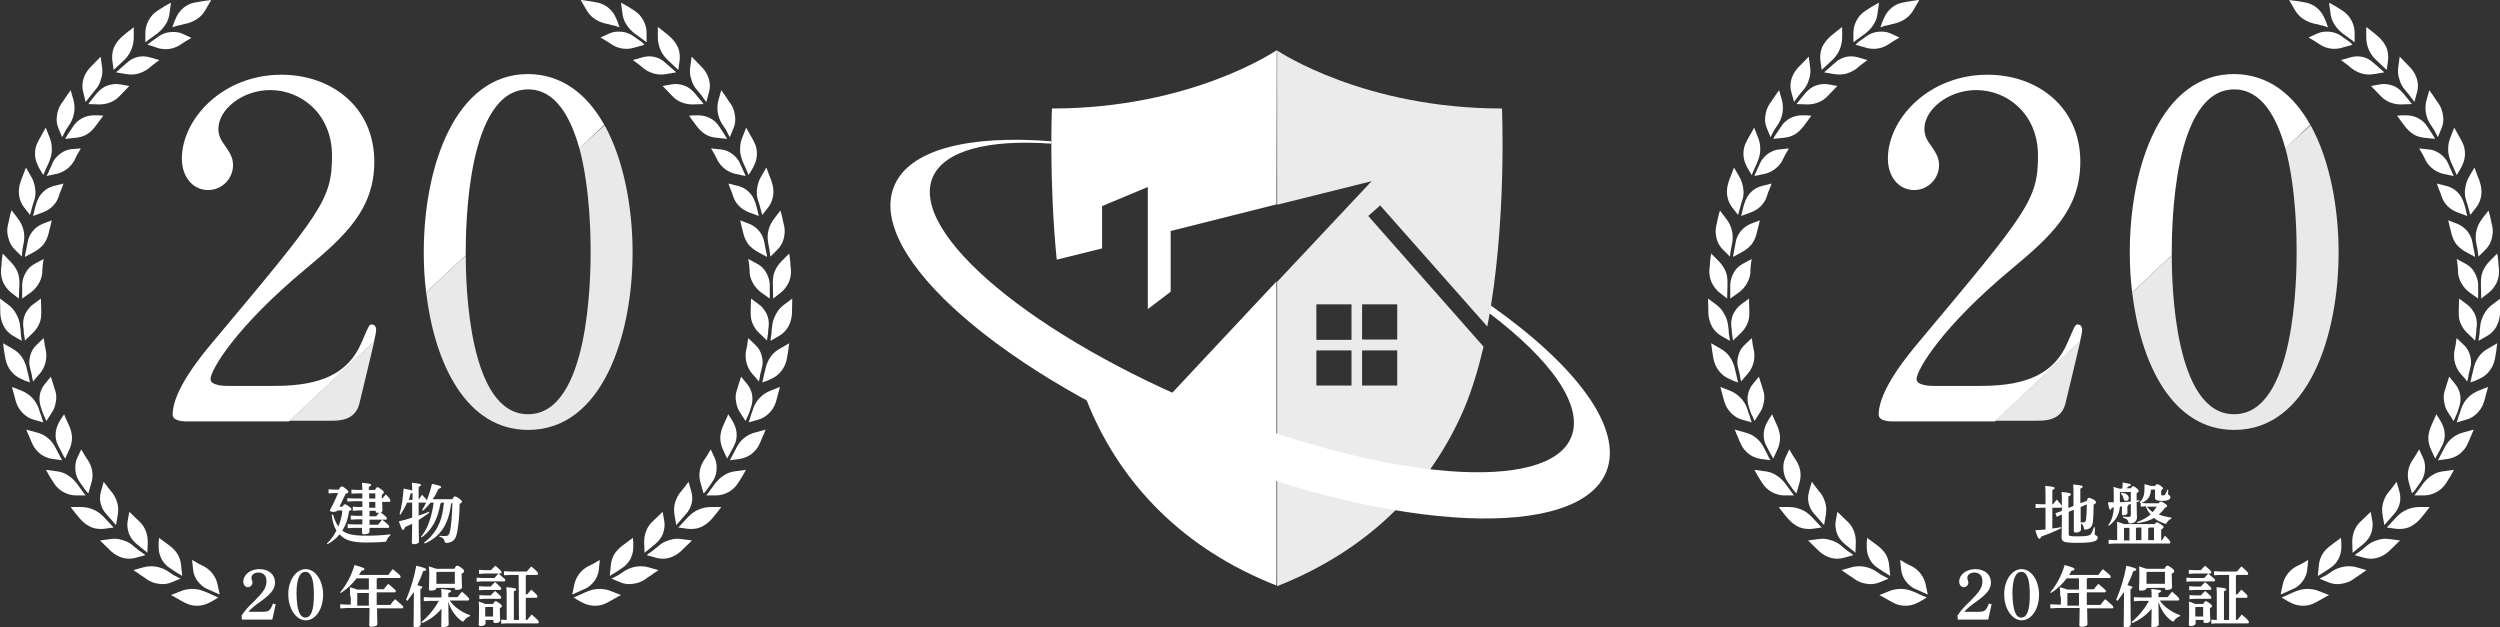 <?xml version="1.0" encoding="utf-8"?>
<!-- Generator: Adobe Illustrator 21.1.0, SVG Export Plug-In . SVG Version: 6.00 Build 0)  -->
<svg version="1.1" id="レイヤー_1" xmlns="http://www.w3.org/2000/svg" xmlns:xlink="http://www.w3.org/1999/xlink" x="0px"
	 y="0px" viewBox="0 0 732.7 183.9" style="enable-background:new 0 0 732.7 183.9;" xml:space="preserve">
<rect x="0" y="0" width="732.7" height="183.9" fill="#333333" stroke="none"/>
<style type="text/css">
	.st0{fill:#FFFFFF;}
	.st1{fill:none;}
	.st2{opacity:0.9;fill:#FFFFFF;enable-background:new    ;}
	.st3{fill:#E9E9EA;}
</style>
<g>
	<g>
		<path class="st0" d="M436.9,89.5l-0.4,2.3c18.1,13.7,27.7,27.1,24,36.3c-6.7,16.5-54,12.8-105.7-8.2s-88.2-51.4-81.5-67.8
			c3.3-8,16.3-11.3,34.8-10v-0.7c-24.2-1.9-41.8,2.4-46.1,13.3c-8.1,20.2,32.1,55.2,89.8,78.3c57.6,23.1,110.9,25.4,119,5.2
			C475.8,125.5,462,107.2,436.9,89.5z"/>
		<g>
			<rect x="385.7" y="102.6" class="st1" width="10.3" height="10.3"/>
			<rect x="399.2" y="102.6" class="st1" width="10.3" height="10.3"/>
			<polygon class="st1" points="374.2,59.9 374.2,82.5 401.9,52.9 			"/>
			<rect x="385.7" y="89.2" class="st1" width="10.3" height="10.3"/>
			<rect x="399.2" y="89.2" class="st1" width="10.3" height="10.3"/>
			<g>
				<path class="st0" d="M374.2,14.7c0,0-24.9,17.1-65.9,17.1c0,0-0.9,20.8,1.4,44.3l13.3-3.3V60.4l13.4-5.6v35.8l6.7-5.1V67.7
					l31-7.8L374.2,14.7L374.2,14.7z"/>
				<path class="st0" d="M337.3,121.8c-10.2-8.5-17.8-14.8-23.3-19.4c1.4,6.1,3.2,11.9,5.4,17.2c9.5,22.3,27.2,41.2,54.7,52l0,0
					V82.5L337.3,121.8z"/>
			</g>
			<path class="st2" d="M435.9,95.7c5.8-30.1,4.3-63.9,4.3-63.9c-40.3,0-65.1-16.5-65.9-17V60l27.7-6.9l-27.7,29.5v89.2
				c27.6-10.9,45.2-29.7,54.8-52c2.3-5.5,4.2-11.7,5.7-18.2L401,63.3l3.5-3.1L435.9,95.7z M396.1,113h-10.3v-10.3h10.3V113z
				 M396.1,99.6h-10.3V89.2h10.3V99.6z M409.5,113h-10.3v-10.3h10.3V113z M409.5,89.2v10.3h-10.3V89.2H409.5z"/>
		</g>
	</g>
	<g>
		<g>
			<g>
				<path class="st0" d="M599.5,148.8h-1.3l-1.6,0.1v-1.2l1.6,0.1h1.3v-2.5c0-1.3,0-2.2-0.1-2.9c2.4,0.2,2.8,0.4,2.8,0.6
					s-0.2,0.4-0.7,0.6v4.2h0.2c0.3-0.4,0.7-0.9,1.1-1.4c1.3,1.5,1.5,1.7,1.5,2c0,0.2-0.1,0.4-0.3,0.4h-2.5v6.1
					c0.8-0.1,1.7-0.2,2.5-0.4l0.1,0.3c-2,1-4,1.8-5.9,2.5c-0.1,0.4-0.3,0.6-0.5,0.6c-0.3,0-0.5-0.3-1.2-2.5c1.1-0.1,2-0.1,3-0.2
					L599.5,148.8L599.5,148.8z M611.6,146.8c0.2-0.7,0.4-0.9,0.6-0.9c0.3,0,0.5,0.1,1.2,0.4c0.7,0.4,0.9,0.7,0.9,0.9
					c0,0.3-0.2,0.4-0.7,0.7c0,2.1-0.1,3.8-0.2,5c-0.2,1.4-0.7,2.1-2,2.3c-0.1,0-0.2,0-0.3,0c-0.3,0-0.3-0.1-0.4-0.6
					c-0.1-0.6-0.4-0.9-0.8-1.2c0,0.9,0,1.5,0,1.8c0,0.5-0.7,0.9-1.5,0.9c-0.4,0-0.6-0.2-0.6-0.5c0-0.6,0-2.1,0-6.2l-1.5,0.6v6.5
					c0,0.6,0.2,0.7,2.6,0.7c2.9,0,3.6-0.2,4-0.8c0.3-0.6,0.6-1.2,0.8-1.9l0.3,0.1c0,0.9-0.1,1.6-0.1,1.9c0,0.5,0.9,0.4,0.9,1
					c0,1.1-1.2,1.6-5.9,1.6c-4.1,0-4.7-0.3-4.7-1.7c0-0.7,0.1-2,0.1-6.6h-0.1l-1.4,0.7l-0.4-1.1l1.5-0.5l0.4-0.2v-2.5
					c0-1.2,0-2.1-0.1-3c2.5,0.2,2.7,0.4,2.7,0.7c0,0.2-0.1,0.4-0.7,0.6v3.4l1.5-0.6v-3.2c0-1.3,0-2.3-0.1-3.1
					c2.4,0.2,2.8,0.4,2.8,0.6s-0.2,0.4-0.7,0.6v4.3L611.6,146.8z M609.8,148.6c0,1.5,0,3,0,4.5c0.3,0,0.5,0,0.8,0
					c0.5,0,0.7-0.2,0.8-1c0.1-1,0.2-2.2,0.2-4.3L609.8,148.6z"/>
				<path class="st0" d="M622,148.4c-0.2,0-0.5,0.1-0.7,0.1c-0.2,2.4-1.2,4-3.2,5.6l-0.2-0.2c1-1.4,1.5-2.9,1.6-5.2
					c-0.2,0-0.4,0.1-0.6,0.1c-0.1,0.4-0.2,0.6-0.4,0.6s-0.4-0.2-0.7-2.2c0.6,0,1.2,0,1.7,0c0-3.2,0-4-0.1-4.5
					c0.8,0.2,1.3,0.4,1.7,0.5h0.9c0.1-0.6,0.1-1.2,0.1-1.8c2.1,0.4,2.4,0.4,2.4,0.7c0,0.2-0.1,0.3-0.6,0.4c-0.3,0.3-0.5,0.4-0.7,0.6
					h1.3c0.3-0.5,0.4-0.6,0.6-0.6c0.3,0,0.5,0.1,1,0.5c0.6,0.5,0.7,0.6,0.7,0.9c0,0.2-0.1,0.4-0.6,0.6v2.2c0.3,0,0.5-0.1,0.8-0.1
					v0.3c-0.3,0.1-0.5,0.2-0.8,0.3c0,2.8,0.1,3.8,0.1,4.4c0,1.1-0.8,1.8-2,1.8c-0.4,0-0.4,0-0.5-0.4c-0.2-0.7-0.6-1-1.6-1.3v-0.3
					c0.6,0.1,1.1,0.1,1.6,0.1s0.7-0.1,0.7-0.7v-3.1l-0.7,0.2c0,0.3-0.1,0.4-0.3,0.5v0.5c0,0.6,0,1.2,0,1.5s-0.4,0.6-1.2,0.6
					c-0.3,0-0.4-0.1-0.4-0.4c0-0.3,0-1,0-1.9v-0.3H622z M631.5,153.6c0.3-0.4,0.4-0.5,0.6-0.5c0.3,0,0.4,0.1,1.1,0.5
					c0.8,0.5,0.9,0.7,0.9,0.9s-0.2,0.4-0.7,0.7v3.2h0.2c0.3-0.4,0.5-0.9,0.9-1.4c1.5,1.4,1.6,1.8,1.6,1.9s-0.1,0.4-0.3,0.4h-16.1
					l-1.7,0.1v-1.2l1.7,0.1h0.8v-3.6c0-0.8,0-1.1-0.1-1.8c1.1,0.3,1.7,0.5,2.1,0.7L631.5,153.6L631.5,153.6z M621.3,147.2
					c1.1-0.1,2.2-0.1,3.2-0.2v-2.8h-3.2v0.1V147.2z M621.7,144.4c1.5,0.1,2.2,0.8,2.2,1.6c0,0.5-0.3,0.8-0.8,0.8
					c-0.4,0-0.7-0.3-0.7-0.6c-0.2-0.7-0.4-1.2-0.8-1.5L621.7,144.4z M622.5,154.7v3.7h1.6v-3.7H622.5L622.5,154.7z M626.3,154.6
					c-0.1,0.1-0.1,0.2-0.3,0.2v3.5h1.6v-3.7H626.3z M631.5,142.6c0.3-0.6,0.5-0.7,0.7-0.7s0.5,0.1,1.1,0.5c0.5,0.4,0.6,0.5,0.6,0.7
					s-0.1,0.4-0.5,0.6v1.2c0,0.2,0.1,0.3,0.5,0.3s0.5-0.1,0.7-0.3c0.2-0.3,0.4-0.9,0.6-1.4l0.3,0.1c-0.1,0.6-0.1,1-0.1,1.2
					s0.7,0.4,0.7,0.9s-0.4,1.1-2.4,1.1c-1.9,0-2.1-0.3-2.1-1.2c0-0.4,0-0.9,0-1.8v-0.3h-1.2l0,0c-0.1,2-0.9,3.2-2.8,3.9l1.2,0.1h3.9
					c0.3-0.5,0.4-0.5,0.6-0.5c0.2,0,0.5,0.1,1.1,0.5s0.7,0.6,0.7,0.8s-0.1,0.4-0.6,0.5c-0.5,0.8-1.1,1.4-1.8,2
					c1.1,0.4,2.3,0.7,3.7,0.9v0.3c-0.5,0.2-1,0.6-1.3,1.1c-0.2,0.3-0.2,0.4-0.4,0.4c-0.1,0-0.2,0-0.4-0.1c-1.2-0.4-2.2-0.9-3-1.6
					c-1.5,0.9-3.2,1.3-4.9,1.5l-0.1-0.3c1.5-0.5,2.9-1.3,4-2.2c-0.6-0.7-1.1-1.5-1.4-2.4h-0.1l-1.4,0.1v-1.1h-0.1l-0.2-0.2
					c1-1,1.4-2,1.4-4c0-0.5,0-0.9,0-1.3c0.9,0.2,1.4,0.4,1.8,0.5h1.2V142.6z M629.2,148.5c0.5,0.6,1.1,1.2,1.7,1.6
					c0.4-0.5,0.8-1,1.2-1.6H629.2z M631.3,154.6h-1.4c-0.1,0.1-0.1,0.2-0.3,0.2v3.5h1.7V154.6z"/>
				<path class="st0" d="M573.7,180.4c1.1-1.6,1.8-2.4,3.6-4.1c2.9-2.9,3.7-4.1,3.7-6c0-1.6-0.9-2.5-2.4-2.5c-1.2,0-2,0.7-2,1.5
					c0,0.3,0,0.4,0.1,0.7s0.2,0.5,0.2,0.7c0,0.9-0.8,1.4-1.3,1.4c-0.8,0-1.4-0.7-1.4-1.6c0-2.1,2.1-3.7,4.7-3.7
					c2.8,0,4.6,1.6,4.6,3.9c0,1.9-1,3.2-4.1,5.5c-2,1.4-2.8,2.1-3.7,3.1h4.1c1.9,0,2.3-0.3,3.1-2.4l0.8,0.2l-1,4.5h-8.9L573.7,180.4
					L573.7,180.4z"/>
				<path class="st0" d="M592.5,166.8c2.8,0,5.1,3.3,5.1,7.5s-2.2,7.5-5.1,7.5c-2.8,0-5.1-3.4-5.1-7.5
					C587.3,170.2,589.6,166.8,592.5,166.8z M592.4,181c1.7,0,2.5-2.2,2.5-6.7s-0.8-6.7-2.5-6.7s-2.6,2.2-2.6,6.4
					C589.9,178.7,590.7,181,592.4,181z"/>
				<path class="st0" d="M70.8,180.4c1.1-1.6,1.8-2.4,3.6-4.1c2.9-2.9,3.7-4.1,3.7-6c0-1.6-0.9-2.5-2.4-2.5c-1.2,0-2,0.7-2,1.5
					c0,0.3,0,0.4,0.1,0.7s0.2,0.5,0.2,0.7c0,0.9-0.8,1.4-1.3,1.4c-0.8,0-1.4-0.7-1.4-1.6c0-2.1,2.1-3.7,4.7-3.7
					c2.8,0,4.6,1.6,4.6,3.9c0,1.9-1,3.2-4.1,5.5c-2,1.4-2.8,2.1-3.7,3.1h4.1c1.9,0,2.3-0.3,3.1-2.4l0.8,0.2l-1,4.5h-8.9L70.8,180.4
					L70.8,180.4z"/>
				<path class="st0" d="M89.6,166.8c2.8,0,5.1,3.3,5.1,7.5s-2.2,7.5-5.1,7.5c-2.8,0-5.1-3.4-5.1-7.5
					C84.4,170.2,86.7,166.8,89.6,166.8z M89.5,181c1.7,0,2.5-2.2,2.5-6.7s-0.8-6.7-2.5-6.7s-2.6,2.2-2.6,6.4
					C87,178.7,87.8,181,89.5,181z"/>
				<path class="st0" d="M603.8,174.8c0-1.5,0-2.1-0.1-2.7c1.1,0.3,1.8,0.5,2.2,0.7h3.4v-3.3h-3.6c-1.1,1.5-2.6,3-4.6,4.3l-0.2-0.2
					c2-2.4,3.4-5.2,4.2-8c2.5,0.7,2.9,0.9,2.9,1.2s-0.3,0.4-0.9,0.5c-0.2,0.4-0.4,0.8-0.7,1.2h8.6c0.4-0.6,0.8-1.1,1.3-1.7
					c2,1.6,2.3,1.9,2.3,2.2s-0.1,0.4-0.3,0.4h-6.4c-0.1,0.1-0.2,0.2-0.3,0.2v3.1h2.1c0.4-0.6,0.8-1.1,1.3-1.6
					c1.9,1.6,2.2,1.9,2.2,2.1c0,0.3-0.1,0.4-0.3,0.4h-5.3c0,1.2,0,2.5,0,3.7h4c0.4-0.6,0.9-1.2,1.4-1.7c2.1,1.8,2.4,2.1,2.4,2.3
					s-0.1,0.4-0.3,0.4h-7.4c0,3.2,0.1,4.2,0.1,4.6c0,0.5-0.8,0.8-1.8,0.8c-0.4,0-0.6-0.2-0.6-0.5c0-0.4,0.1-1.5,0.1-5h-6.6l-2,0.1
					v-1.2l2,0.1h1.1v-2.4H603.8z M609.3,177.5c0-1.2,0-2.5,0-3.7H606l-0.1,0.1v3.6L609.3,177.5L609.3,177.5z"/>
				<path class="st0" d="M620.2,175.8c1.4-3.3,2.4-6.6,3-10c2.4,0.6,2.9,0.8,2.9,1.1s-0.2,0.4-0.9,0.5c-0.4,1.3-1,2.7-1.7,4.1
					c1.1,0.3,1.5,0.4,1.5,0.6c0,0.2-0.2,0.3-0.6,0.6v1.9c0,4.7,0.1,7.7,0.1,8.4c0,0.5-0.6,0.9-1.5,0.9c-0.4,0-0.6-0.2-0.6-0.5
					c0-0.8,0.1-3.9,0.1-8.8v-1.1c-0.6,0.8-1.2,1.7-1.9,2.6L620.2,175.8z M633,176c1.2,1.8,3.5,3.5,6,4.3l-0.1,0.3
					c-0.6,0.2-1.2,0.6-1.6,1.2c-0.2,0.2-0.3,0.4-0.4,0.4c-0.1,0-0.2-0.1-0.4-0.2c-1.9-1.3-3.3-3.5-3.9-5.7c0,4.6,0.1,6.3,0.1,6.7
					c0,0.5-0.7,0.8-1.7,0.8c-0.4,0-0.5-0.1-0.5-0.4c0-0.5,0.1-2.1,0.1-5c-1.4,1.7-3.4,3.3-5.7,4.2l-0.2-0.3c1.9-1.5,3.9-3.9,5.1-6.2
					h-2.5l-1.9,0.1V175l1.9,0.1h3.3c0-1,0-1.8-0.1-2.5c2.7,0.3,2.9,0.4,2.9,0.6c0,0.2-0.2,0.4-0.8,0.6v1.2h2.7
					c0.4-0.6,0.9-1.1,1.3-1.6c2,1.7,2.1,2,2.1,2.2s-0.1,0.4-0.3,0.4H633z M629.1,172.3c0,0.5-0.6,0.8-1.6,0.8
					c-0.4,0-0.6-0.1-0.6-0.4c0-0.6,0.1-1.9,0.1-4.1c0-0.9,0-1.8-0.1-2.6c1.2,0.4,1.9,0.6,2.2,0.7h5.3c0.4-0.8,0.5-0.9,0.8-0.9
					s0.5,0.1,1.2,0.6s0.8,0.7,0.8,1s-0.2,0.5-0.7,0.7v0.6c0,1.7,0.1,2.9,0.1,3.4s-0.6,0.8-1.6,0.8c-0.4,0-0.5-0.2-0.5-0.4v-0.2
					L629.1,172.3L629.1,172.3z M634.5,171.2v-3.6h-5.3l-0.1,0.1v3.4h5.4V171.2z"/>
				<path class="st0" d="M646,169.4c0.4-0.4,0.7-0.8,1.2-1.3c1.9,1.6,2,1.7,2,1.9s-0.1,0.4-0.3,0.4h-6.6l-1.5,0.1v-1.2l1.5,0.1H646z
					 M645.7,177c0.3-0.5,0.5-0.8,0.7-0.8c0.3,0,0.5,0.1,1.2,0.6c0.6,0.5,0.7,0.6,0.7,0.8s-0.1,0.4-0.6,0.6v0.7
					c0,1.5,0.1,2.4,0.1,2.9s-0.5,0.8-1.4,0.8c-0.4,0-0.6-0.1-0.6-0.5v-0.4h-2.3v1c0,0.4-0.5,0.8-1.5,0.8c-0.3,0-0.5-0.2-0.5-0.5
					c0-0.2,0.1-1.2,0.1-4c0-1.3,0-1.9-0.1-2.7c0.9,0.3,1.5,0.5,1.9,0.7L645.7,177L645.7,177z M645.1,167c0.4-0.4,0.7-0.8,1.2-1.2
					c1.7,1.5,1.8,1.7,1.8,1.9s-0.1,0.4-0.3,0.4H643l-1.5,0.1V167l1.5,0.1h2.1V167z M645.1,171.8c0.4-0.4,0.7-0.8,1.2-1.2
					c1.7,1.5,1.8,1.7,1.8,1.9s-0.1,0.4-0.3,0.4h-4.7l-1.5,0.1v-1.2l1.5,0.1h2V171.8z M645.1,174.4c0.4-0.4,0.7-0.8,1.2-1.2
					c1.7,1.5,1.8,1.7,1.8,1.9s-0.1,0.4-0.3,0.4h-4.6l-1.5,0.1v-1.2l1.5,0.1h1.9V174.4z M643.5,177.9l-0.1,0.1v2.7h2.3v-2.8H643.5z
					 M653.2,168.5h-2.4l-1.9,0.1v-1.2l1.9,0.1h4.8c0.4-0.5,0.9-1,1.3-1.5c1.9,1.6,2,1.9,2,2.1c0,0.2-0.1,0.4-0.3,0.4h-3.1
					c-0.1,0.1-0.1,0.2-0.2,0.2v5.5h0.4c0.4-0.4,0.8-1,1.2-1.4c1.7,1.5,1.8,1.7,1.8,2c0,0.2-0.1,0.4-0.3,0.4h-3.1v6.5h0.4
					c0.4-0.5,0.9-1.1,1.3-1.6c1.9,1.6,2.1,1.9,2.1,2.2s-0.1,0.4-0.3,0.4h-9.4l-1.3,0.1v-1.2l1.3,0.1h0.3v-6.6c0-1.3,0-2.2-0.1-3
					c2.5,0.2,2.9,0.4,2.9,0.6c0,0.3-0.2,0.4-0.7,0.6v8.4h1.5v-13.2H653.2z"/>
			</g>
			<g>
				<g>
					<g>
						<g>
							<g>
								<g>
									<path class="st0" d="M564.7,175.1c0,0-0.6,0.4-1.3,0.8c-0.6,0.4-1.3,0.7-1.3,0.7c-2.2,1.2-5,1.3-7.3,0c0,0-1-0.5-2-1.1
										s-2-1.1-2-1.1l2.8-1.1c1.1-0.5,2.4-0.7,3.6-0.7c1.2,0,2.4,0.3,3.6,0.8c0,0,1,0.4,2,0.9c0.5,0.2,1,0.4,1.4,0.6
										C564.4,175,564.7,175.1,564.7,175.1z"/>
								</g>
								<g>
									<path class="st0" d="M565,174.2c0,0-0.2-0.7-0.3-1.4c-0.2-0.7-0.3-1.4-0.3-1.4c-0.5-2.4-2-4.3-4-5.4c0,0-0.9-0.4-1.8-0.9
										c-0.9-0.5-1.7-1-1.7-1l0.3,2.9c0.1,1.2,0.6,2.3,1.3,3.3c0.7,0.9,1.6,1.8,2.8,2.3c0,0,1,0.4,2,0.9c0.5,0.2,1,0.4,1.3,0.6
										C564.8,174.1,565,174.2,565,174.2z"/>
								</g>
							</g>
							<g>
								<g>
									<path class="st0" d="M553.5,169.6l-2.7,1.1c-1.2,0.5-2.4,0.6-3.7,0.4c-1.3-0.2-2.5-0.6-3.6-1.4c0,0-0.9-0.7-1.9-1.3
										c-0.5-0.3-0.9-0.7-1.3-0.9c-0.3-0.3-0.6-0.4-0.6-0.4s0.7-0.2,1.4-0.4s1.4-0.4,1.4-0.4c2.4-0.7,5-0.3,7.1,1
										c0,0,0.9,0.6,1.8,1.2C552.6,169.1,553.5,169.6,553.5,169.6z"/>
								</g>
								<g>
									<path class="st0" d="M554,168.8l-0.3-2.9c-0.1-1.2-0.4-2.4-1-3.4s-1.4-1.8-2.3-2.5c0,0-0.8-0.6-1.6-1.2
										c-0.4-0.3-0.8-0.6-1.1-0.8s-0.5-0.4-0.5-0.4s0,0.7-0.1,1.4c0,0.7,0,1.4,0,1.4c0,2.4,1.2,4.8,3.3,6.1c0,0,0.9,0.6,1.8,1.2
										C553.1,168.2,554,168.8,554,168.8z"/>
								</g>
							</g>
							<g>
								<g>
									<path class="st0" d="M543.2,162.7l-2.9,0.8c-2.5,0.7-5.1-0.1-7.1-1.9l-3.3-3.2l3-0.4c1.2-0.2,2.5-0.1,3.6,0.3
										c1.2,0.3,2.3,0.9,3.2,1.7c0,0,0.8,0.7,1.7,1.4C542.4,162,543.2,162.7,543.2,162.7z"/>
								</g>
								<g>
									<path class="st0" d="M543.8,162l0.1-2.9c0.1-2.4-0.8-4.8-2.5-6.3l-2.9-2.8l-0.5,2.8c-0.2,1.2,0,2.4,0.4,3.6
										c0.4,1.1,1.2,2.1,2.1,2.9c0,0,0.8,0.7,1.7,1.4C543,161.3,543.8,162,543.8,162z"/>
								</g>
							</g>
							<g>
								<g>
									<path class="st0" d="M533.9,154.6L531,155c-1.2,0.1-2.5,0-3.7-0.5c-1.1-0.5-2.2-1.3-3.1-2.3c0,0-0.8-0.9-1.5-1.8
										c-0.7-0.9-1.4-1.8-1.4-1.8h3c2.5,0,4.9,1,6.6,2.8L533.9,154.6z"/>
								</g>
								<g>
									<path class="st0" d="M534.6,153.9l0.5-2.9c0.2-1.2,0.2-2.4-0.1-3.5s-0.8-2.2-1.5-3.1c0,0-0.7-0.8-1.3-1.6s-1.2-1.6-1.2-1.6
										l-0.8,2.8c-0.7,2.4-0.1,4.9,1.6,6.7L534.6,153.9z"/>
								</g>
							</g>
							<g>
								<g>
									<path class="st0" d="M525.8,145.2c0,0-0.7,0-1.5,0s-1.5,0-1.5,0c-2.5-0.1-4.9-1.4-6.3-3.6c0,0-0.6-1-1.2-1.9
										c-0.6-1-1.1-2-1.1-2l2.9,0.4c1.2,0.1,2.5,0.5,3.5,1.2c1,0.6,1.9,1.5,2.7,2.5c0,0,0.6,0.9,1.3,1.8c0.3,0.4,0.6,0.9,0.9,1.2
										C525.6,145,525.8,145.2,525.8,145.2z"/>
								</g>
								<g>
									<path class="st0" d="M526.5,144.6c0,0,0.2-0.7,0.4-1.4s0.4-1.4,0.4-1.4c0.8-2.4,0.4-4.8-0.8-6.7c0,0-0.5-0.8-1.1-1.7
										c-0.5-0.9-1-1.7-1-1.7l-1.2,2.6c-0.5,1.1-0.6,2.3-0.5,3.5s0.5,2.4,1.2,3.4c0,0,0.6,0.9,1.2,1.7c0.3,0.4,0.6,0.9,0.9,1.2
										C526.3,144.4,526.5,144.6,526.5,144.6z"/>
								</g>
							</g>
							<g>
								<g>
									<path class="st0" d="M518.9,134.9l-2.9-0.4c-1.3-0.2-2.4-0.7-3.4-1.4c-1-0.8-1.9-1.8-2.4-3c0,0-0.5-1-0.9-2.1
										c-0.2-0.5-0.5-1-0.6-1.4c-0.2-0.4-0.3-0.7-0.3-0.7s0.7,0.2,1.4,0.4c0.7,0.2,1.5,0.4,1.5,0.4c2.5,0.6,4.5,2.2,5.6,4.4
										c0,0,0.5,1,1,1.9C518.3,134,518.9,134.9,518.9,134.9z"/>
								</g>
								<g>
									<path class="st0" d="M519.7,134.4l1.2-2.6c0.5-1.1,0.8-2.3,0.8-3.4c0-1.2-0.3-2.3-0.7-3.3c0,0-0.4-0.9-0.8-1.8
										c-0.2-0.5-0.4-0.9-0.6-1.3c-0.1-0.4-0.2-0.6-0.2-0.6s-0.4,0.6-0.8,1.2c-0.4,0.6-0.7,1.2-0.7,1.2c-1.2,2.1-1.4,4.7-0.2,6.9
										c0,0,0.5,1,1,1.9C519.2,133.5,519.7,134.4,519.7,134.4z"/>
								</g>
							</g>
							<g>
								<g>
									<path class="st0" d="M513.4,123.8l-2.8-0.8c-1.2-0.3-2.3-1-3.2-1.9c-0.9-0.9-1.6-2-2-3.3c0,0-0.1-0.3-0.2-0.7
										c-0.1-0.4-0.3-1-0.4-1.5c-0.3-1.1-0.6-2.2-0.6-2.2l2.8,1.1c2.3,0.9,4.2,2.8,5,5.1c0,0,0.1,0.3,0.2,0.6
										c0.1,0.4,0.3,0.9,0.5,1.4C513,122.8,513.4,123.8,513.4,123.8z"/>
								</g>
								<g>
									<path class="st0" d="M514.2,123.4l1.6-2.5c0.7-1,1-2.1,1.2-3.3c0.2-1.1,0.1-2.3-0.3-3.4c0,0-0.1-0.2-0.2-0.6
										c-0.1-0.4-0.2-0.8-0.4-1.3c-0.3-1-0.6-1.9-0.6-1.9l-1.8,2.2c-1.6,1.9-1.9,4.5-1.1,6.8c0,0,0.1,0.3,0.2,0.6
										c0.1,0.4,0.3,0.9,0.5,1.4C513.9,122.5,514.2,123.4,514.2,123.4z"/>
								</g>
							</g>
							<g>
								<g>
									<path class="st0" d="M509.4,112.1c0,0-0.7-0.3-1.4-0.5c-0.7-0.3-1.3-0.6-1.3-0.6c-2.3-1-4-3.2-4.5-5.8c0,0-0.2-1.1-0.4-2.3
										c-0.1-1.1-0.3-2.3-0.3-2.3l2.6,1.5c1.1,0.6,2.1,1.4,2.8,2.4c0.7,1,1.2,2.1,1.5,3.3c0,0,0.2,1.1,0.5,2.1
										C509.1,111,509.4,112.1,509.4,112.1z"/>
								</g>
								<g>
									<path class="st0" d="M510.3,111.8c0,0,0.5-0.6,0.9-1.1c0.5-0.6,1-1.1,1-1.1c1.6-1.9,2.2-4.2,1.9-6.5c0,0-0.2-1-0.4-2
										c-0.1-1-0.3-2-0.3-2l-2.1,2c-0.9,0.8-1.5,1.9-1.8,3s-0.5,2.4-0.1,3.6c0,0,0.2,1,0.5,2.1C510,110.8,510.3,111.8,510.3,111.8
										z"/>
								</g>
							</g>
							<g>
								<g>
									<path class="st0" d="M507,99.9l-2.6-1.5c-1.1-0.6-2-1.6-2.6-2.6c-0.6-1.1-1-2.4-1.1-3.7l-0.1-4.6l2.4,1.8
										c1,0.7,1.8,1.7,2.4,2.8c0.6,1.1,1,2.3,1.1,3.5c0,0,0,0.3,0.1,0.7c0,0.4,0.1,0.9,0.1,1.5C506.9,98.8,507,99.9,507,99.9z"/>
								</g>
								<g>
									<path class="st0" d="M507.9,99.8l2.1-2c0.9-0.8,1.6-1.8,2.1-2.9c0.5-1.1,0.6-2.2,0.6-3.4l-0.1-4l-2.3,1.7
										c-1,0.7-1.7,1.7-2.3,2.8c-0.5,1.1-0.7,2.3-0.6,3.5c0,0,0,0.3,0.1,0.7c0,0.4,0.1,0.9,0.1,1.5
										C507.8,98.7,507.9,99.8,507.9,99.8z"/>
								</g>
							</g>
							<g>
								<g>
									<path class="st0" d="M506.2,87.5l-2.3-1.8c-1-0.8-1.7-1.8-2.3-3c-0.5-1.2-0.7-2.5-0.6-3.8c0,0,0-0.3,0.1-0.7
										c0-0.4,0.1-1,0.1-1.6c0.1-1.1,0.3-2.3,0.3-2.3l2.1,2.1c0.9,0.9,1.6,1.9,2.1,3s0.6,2.4,0.6,3.6L506.2,87.5z"/>
								</g>
								<g>
									<path class="st0" d="M507.1,87.5l2.4-1.7c1-0.7,1.8-1.6,2.4-2.6s1-2.1,1.1-3.3c0,0,0-0.3,0-0.6c0-0.4,0.1-0.9,0.1-1.4
										c0.1-1,0.3-2,0.3-2l-2.6,1.4c-1.1,0.6-2,1.4-2.6,2.5c-0.6,1-1,2.2-1.1,3.4L507.1,87.5z"/>
								</g>
							</g>
							<g>
								<g>
									<path class="st0" d="M507,75.2l-2.1-2.1c-0.9-0.9-1.5-2-1.8-3.2s-0.4-2.5-0.1-3.8c0,0,0.3-1.1,0.5-2.2
										c0.2-1.1,0.6-2.2,0.6-2.2s0.4,0.6,0.9,1.2c0.5,0.6,0.9,1.2,0.9,1.2c1.6,2,2.2,4.5,1.8,6.9c0,0-0.2,1.1-0.4,2.1
										S507,75.2,507,75.2z"/>
								</g>
								<g>
									<path class="st0" d="M507.9,75.3l2.6-1.4c1.1-0.6,2-1.3,2.8-2.2c0.7-0.9,1.2-2,1.5-3.1c0,0,0.2-1,0.5-2c0.2-1,0.5-2,0.5-2
										s-0.7,0.2-1.4,0.5s-1.3,0.5-1.3,0.5c-2.2,0.9-4,2.9-4.4,5.4c0,0-0.2,1.1-0.4,2.1C508.1,74.2,507.9,75.3,507.9,75.3z"/>
								</g>
							</g>
							<g>
								<g>
									<path class="st0" d="M509.4,63l-1.8-2.3c-1.5-2-1.9-4.7-1-7.3c0,0,0.1-0.3,0.2-0.7c0.2-0.4,0.4-0.9,0.6-1.5
										c0.4-1.1,0.8-2.1,0.8-2.1l1.5,2.6c0.7,1.1,1,2.3,1.2,3.5s0.1,2.5-0.3,3.6c0,0-0.1,0.3-0.2,0.6c-0.1,0.4-0.3,0.9-0.4,1.4
										C509.7,62,509.4,63,509.4,63z"/>
								</g>
								<g>
									<path class="st0" d="M510.3,63.3l2.7-1c2.3-0.8,4.1-2.5,4.8-4.7c0,0,0.1-0.2,0.2-0.6c0.1-0.4,0.3-0.8,0.5-1.3
										c0.4-0.9,0.7-1.9,0.7-1.9l-2.8,0.7c-1.2,0.3-2.3,0.9-3.1,1.7c-0.9,0.8-1.5,1.9-1.9,3c0,0-0.1,0.3-0.2,0.6
										c-0.1,0.4-0.3,0.9-0.4,1.4C510.6,62.2,510.3,63.3,510.3,63.3z"/>
								</g>
							</g>
							<g>
								<g>
									<path class="st0" d="M513.4,51.3c0,0-0.4-0.6-0.8-1.3c-0.4-0.6-0.7-1.3-0.7-1.3c-1.2-2.2-1.3-5,0-7.3c0,0,0.5-1,1.1-2
										s1.1-2,1.1-2l1.1,2.8c0.5,1.1,0.7,2.4,0.7,3.6c0,1.2-0.3,2.4-0.8,3.6c0,0-0.4,1-0.9,2c-0.2,0.5-0.4,1-0.6,1.4
										C513.5,51,513.4,51.3,513.4,51.3z"/>
								</g>
								<g>
									<path class="st0" d="M514.2,51.6c0,0,0.7-0.2,1.4-0.3c0.7-0.2,1.4-0.3,1.4-0.3c2.4-0.5,4.3-2,5.4-4c0,0,0.4-0.9,0.9-1.8
										c0.5-0.9,1-1.7,1-1.7l-2.9,0.3c-1.2,0.1-2.3,0.6-3.3,1.3c-0.9,0.7-1.8,1.6-2.3,2.8c0,0-0.4,1-0.9,2c-0.2,0.5-0.4,1-0.6,1.3
										C514.3,51.4,514.2,51.6,514.2,51.6z"/>
								</g>
							</g>
							<g>
								<g>
									<path class="st0" d="M518.9,40.2l-1.1-2.7c-0.5-1.2-0.6-2.4-0.4-3.7c0.2-1.3,0.6-2.5,1.4-3.6c0,0,0.7-0.9,1.3-1.9
										c0.3-0.5,0.7-0.9,0.9-1.3c0.3-0.3,0.4-0.6,0.4-0.6s0.2,0.7,0.4,1.4c0.2,0.7,0.4,1.4,0.4,1.4c0.7,2.4,0.3,5-1,7.1
										c0,0-0.6,0.9-1.2,1.8C519.4,39.2,518.9,40.2,518.9,40.2z"/>
								</g>
								<g>
									<path class="st0" d="M519.7,40.7l2.9-0.3c1.2-0.1,2.4-0.4,3.4-1s1.8-1.4,2.5-2.3c0,0,0.6-0.8,1.2-1.6
										c0.3-0.4,0.6-0.8,0.8-1.1s0.4-0.5,0.4-0.5s-0.7,0-1.4-0.1c-0.7,0-1.4,0-1.4,0c-2.4,0-4.8,1.2-6.1,3.3c0,0-0.6,0.9-1.2,1.8
										C520.2,39.7,519.7,40.7,519.7,40.7z"/>
								</g>
							</g>
							<g>
								<g>
									<path class="st0" d="M525.8,29.9L525,27c-0.7-2.5,0.1-5.1,1.9-7.1l3.2-3.3l0.4,3c0.2,1.2,0.1,2.5-0.3,3.6
										c-0.3,1.2-0.9,2.3-1.7,3.2c0,0-0.7,0.8-1.4,1.7C526.4,29,525.8,29.9,525.8,29.9z"/>
								</g>
								<g>
									<path class="st0" d="M526.5,30.5l2.9,0.1c2.4,0.1,4.8-0.8,6.3-2.5l2.8-2.9l-2.8-0.5c-1.2-0.2-2.4,0-3.6,0.4
										c-1.1,0.4-2.1,1.2-2.9,2.1c0,0-0.7,0.8-1.4,1.7C527.2,29.6,526.5,30.5,526.5,30.5z"/>
								</g>
							</g>
							<g>
								<g>
									<path class="st0" d="M533.9,20.5l-0.4-2.9c-0.1-1.2,0-2.5,0.5-3.7c0.5-1.1,1.3-2.2,2.3-3.1c0,0,0.9-0.8,1.8-1.5
										c0.9-0.7,1.8-1.4,1.8-1.4v3c0,2.5-1,4.9-2.8,6.6L533.9,20.5z"/>
								</g>
								<g>
									<path class="st0" d="M534.6,21.2l2.9,0.5c1.2,0.2,2.4,0.2,3.5-0.1c1.1-0.3,2.2-0.8,3.1-1.5c0,0,0.8-0.7,1.6-1.3
										c0.8-0.6,1.6-1.2,1.6-1.2l-2.8-0.8c-2.4-0.7-4.9-0.1-6.7,1.6L534.6,21.2z"/>
								</g>
							</g>
							<g>
								<g>
									<path class="st0" d="M543.2,12.4c0,0,0-0.7,0-1.5s0-1.5,0-1.5c0.1-2.5,1.4-4.9,3.6-6.3c0,0,1-0.6,1.9-1.2
										c1-0.6,2-1.1,2-1.1l-0.4,2.9c-0.1,1.2-0.5,2.5-1.2,3.5c-0.6,1-1.5,1.9-2.5,2.7c0,0-0.9,0.6-1.8,1.3
										c-0.4,0.3-0.9,0.6-1.2,0.9C543.5,12.2,543.2,12.4,543.2,12.4z"/>
								</g>
								<g>
									<path class="st0" d="M543.8,13.1c0,0,0.7,0.2,1.4,0.4s1.4,0.4,1.4,0.4c2.4,0.8,4.8,0.4,6.7-0.8c0,0,0.8-0.5,1.7-1.1
										c0.9-0.5,1.7-1,1.7-1l-2.6-1.2c-1.1-0.5-2.3-0.6-3.5-0.5s-2.4,0.5-3.4,1.2c0,0-0.9,0.6-1.7,1.2c-0.4,0.3-0.9,0.6-1.2,0.9
										C544,13,543.8,13.1,543.8,13.1z"/>
								</g>
							</g>
						</g>
					</g>
					<g>
						<path class="st0" d="M551.1,8c0,0,0.3-0.7,0.5-1.4c0.3-0.7,0.6-1.4,0.6-1.4c1-2.3,3.1-4.1,5.7-4.5c0,0,1.1-0.2,2.3-0.4
							c1.1-0.2,2.3-0.3,2.3-0.3L561,2.6c-0.6,1.1-1.4,2.1-2.4,2.8s-2.1,1.2-3.3,1.5c0,0-1.1,0.2-2.1,0.5c-0.5,0.1-1.1,0.2-1.4,0.4
							C551.4,7.9,551.1,8,551.1,8z"/>
					</g>
				</g>
				<g>
					<g>
						<g>
							<g>
								<g>
									<path class="st0" d="M668.7,175.1c0,0,0.6,0.4,1.3,0.8c0.6,0.4,1.3,0.7,1.3,0.7c2.2,1.2,5,1.3,7.3,0c0,0,1-0.5,2-1.1
										s2-1.1,2-1.1l-2.8-1.1c-1.1-0.5-2.4-0.7-3.6-0.7c-1.2,0-2.4,0.3-3.6,0.8c0,0-1,0.4-2,0.9c-0.5,0.2-1,0.4-1.4,0.6
										C669,175,668.7,175.1,668.7,175.1z"/>
								</g>
								<g>
									<path class="st0" d="M668.4,174.2c0,0,0.2-0.7,0.3-1.4c0.2-0.7,0.3-1.4,0.3-1.4c0.5-2.4,2-4.3,4-5.4c0,0,0.9-0.4,1.8-0.9
										c0.9-0.5,1.7-1,1.7-1l-0.3,2.9c-0.1,1.2-0.6,2.3-1.3,3.3c-0.7,0.9-1.6,1.8-2.8,2.3c0,0-1,0.4-2,0.9c-0.5,0.2-1,0.4-1.3,0.6
										C668.6,174.1,668.4,174.2,668.4,174.2z"/>
								</g>
							</g>
							<g>
								<g>
									<path class="st0" d="M679.8,169.6l2.7,1.1c1.2,0.5,2.4,0.6,3.7,0.4c1.3-0.2,2.5-0.6,3.6-1.4c0,0,0.9-0.7,1.9-1.3
										c0.5-0.3,0.9-0.7,1.3-0.9c0.3-0.3,0.6-0.4,0.6-0.4s-0.7-0.2-1.4-0.4s-1.4-0.4-1.4-0.4c-2.4-0.7-5-0.3-7.1,1
										c0,0-0.9,0.6-1.8,1.2C680.8,169.1,679.8,169.6,679.8,169.6z"/>
								</g>
								<g>
									<path class="st0" d="M679.3,168.8l0.3-2.9c0.1-1.2,0.4-2.4,1-3.4s1.4-1.8,2.3-2.5c0,0,0.8-0.6,1.6-1.2
										c0.4-0.3,0.8-0.6,1.1-0.8s0.5-0.4,0.5-0.4s0,0.7,0.1,1.4c0,0.7,0,1.4,0,1.4c0,2.4-1.2,4.8-3.3,6.1c0,0-0.9,0.6-1.8,1.2
										C680.3,168.2,679.3,168.8,679.3,168.8z"/>
								</g>
							</g>
							<g>
								<g>
									<path class="st0" d="M690.1,162.7l2.9,0.8c2.5,0.7,5.1-0.1,7.1-1.9l3.3-3.2l-3-0.4c-1.2-0.2-2.5-0.1-3.6,0.3
										c-1.2,0.3-2.3,0.9-3.2,1.7c0,0-0.8,0.7-1.7,1.4C691,162,690.1,162.7,690.1,162.7z"/>
								</g>
								<g>
									<path class="st0" d="M689.5,162l-0.1-2.9c-0.1-2.4,0.8-4.8,2.5-6.3l2.9-2.8l0.5,2.8c0.2,1.2,0,2.4-0.4,3.6
										c-0.4,1.1-1.2,2.1-2.1,2.9c0,0-0.8,0.7-1.7,1.4C690.4,161.3,689.5,162,689.5,162z"/>
								</g>
							</g>
							<g>
								<g>
									<path class="st0" d="M699.5,154.6l2.9,0.4c1.2,0.1,2.5,0,3.7-0.5c1.1-0.5,2.2-1.3,3.1-2.3c0,0,0.8-0.9,1.5-1.8
										c0.7-0.9,1.4-1.8,1.4-1.8h-3c-2.5,0-4.9,1-6.6,2.8L699.5,154.6z"/>
								</g>
								<g>
									<path class="st0" d="M698.8,153.9l-0.5-2.9c-0.2-1.2-0.2-2.4,0.1-3.5s0.8-2.2,1.5-3.1c0,0,0.7-0.8,1.3-1.6s1.2-1.6,1.2-1.6
										l0.8,2.8c0.7,2.4,0.1,4.9-1.6,6.7L698.8,153.9z"/>
								</g>
							</g>
							<g>
								<g>
									<path class="st0" d="M707.6,145.2c0,0,0.7,0,1.5,0s1.5,0,1.5,0c2.5-0.1,4.9-1.4,6.3-3.6c0,0,0.6-1,1.2-1.9
										c0.6-1,1.1-2,1.1-2l-2.9,0.4c-1.2,0.1-2.5,0.5-3.5,1.2c-1,0.6-1.9,1.5-2.7,2.5c0,0-0.6,0.9-1.3,1.8
										c-0.3,0.4-0.6,0.9-0.9,1.2C707.8,145,707.6,145.2,707.6,145.2z"/>
								</g>
								<g>
									<path class="st0" d="M706.9,144.6c0,0-0.2-0.7-0.4-1.4s-0.4-1.4-0.4-1.4c-0.8-2.4-0.4-4.8,0.8-6.7c0,0,0.5-0.8,1.1-1.7
										c0.5-0.9,1-1.7,1-1.7l1.2,2.6c0.5,1.1,0.6,2.3,0.5,3.5s-0.5,2.4-1.2,3.4c0,0-0.6,0.9-1.2,1.7c-0.3,0.4-0.6,0.9-0.9,1.2
										C707,144.4,706.9,144.6,706.9,144.6z"/>
								</g>
							</g>
							<g>
								<g>
									<path class="st0" d="M714.5,134.9l2.9-0.4c1.3-0.2,2.4-0.7,3.4-1.4c1-0.8,1.9-1.8,2.4-3c0,0,0.5-1,0.9-2.1
										c0.2-0.5,0.5-1,0.6-1.4c0.2-0.4,0.3-0.7,0.3-0.7s-0.7,0.2-1.4,0.4c-0.7,0.2-1.5,0.4-1.5,0.4c-2.5,0.6-4.5,2.2-5.6,4.4
										c0,0-0.5,1-1,1.9C715,134,714.5,134.9,714.5,134.9z"/>
								</g>
								<g>
									<path class="st0" d="M713.7,134.4l-1.2-2.6c-0.5-1.1-0.8-2.3-0.8-3.4c0-1.2,0.3-2.3,0.7-3.3c0,0,0.4-0.9,0.8-1.8
										c0.2-0.5,0.4-0.9,0.6-1.3c0.1-0.4,0.2-0.6,0.2-0.6s0.4,0.6,0.8,1.2c0.4,0.6,0.7,1.2,0.7,1.2c1.2,2.1,1.4,4.7,0.2,6.9
										c0,0-0.5,1-1,1.9C714.2,133.5,713.7,134.4,713.7,134.4z"/>
								</g>
							</g>
							<g>
								<g>
									<path class="st0" d="M720,123.8l2.8-0.8c1.2-0.3,2.3-1,3.2-1.9s1.6-2,2-3.3c0,0,0.1-0.3,0.2-0.7c0.1-0.4,0.3-1,0.4-1.5
										c0.3-1.1,0.6-2.2,0.6-2.2l-2.8,1.1c-2.3,0.9-4.2,2.8-5,5.1c0,0-0.1,0.3-0.2,0.6c-0.1,0.4-0.3,0.9-0.5,1.4
										C720.4,122.8,720,123.8,720,123.8z"/>
								</g>
								<g>
									<path class="st0" d="M719.1,123.4l-1.6-2.5c-0.7-1-1-2.1-1.2-3.3c-0.2-1.1-0.1-2.3,0.3-3.4c0,0,0.1-0.2,0.2-0.6
										c0.1-0.4,0.2-0.8,0.4-1.3c0.3-1,0.6-1.9,0.6-1.9l1.8,2.2c1.6,1.9,1.9,4.5,1.1,6.8c0,0-0.1,0.3-0.2,0.6
										c-0.1,0.4-0.3,0.9-0.5,1.4C719.5,122.5,719.1,123.4,719.1,123.4z"/>
								</g>
							</g>
							<g>
								<g>
									<path class="st0" d="M724,112.1c0,0,0.7-0.3,1.4-0.5c0.7-0.3,1.3-0.6,1.3-0.6c2.3-1,4-3.2,4.5-5.8c0,0,0.2-1.1,0.4-2.3
										c0.1-1.1,0.3-2.3,0.3-2.3l-2.6,1.5c-1.1,0.6-2.1,1.4-2.8,2.4s-1.2,2.1-1.5,3.3c0,0-0.2,1.1-0.5,2.1
										C724.3,111,724,112.1,724,112.1z"/>
								</g>
								<g>
									<path class="st0" d="M723.1,111.8c0,0-0.5-0.6-0.9-1.1c-0.5-0.6-1-1.1-1-1.1c-1.6-1.9-2.2-4.2-1.9-6.5c0,0,0.2-1,0.4-2
										c0.1-1,0.3-2,0.3-2l2.1,2c0.9,0.8,1.5,1.9,1.8,3s0.5,2.4,0.1,3.6c0,0-0.2,1-0.5,2.1C723.4,110.8,723.1,111.8,723.1,111.8z"
										/>
								</g>
							</g>
							<g>
								<g>
									<path class="st0" d="M726.4,99.9l2.6-1.5c1.1-0.6,2-1.6,2.6-2.6c0.6-1.1,1-2.4,1.1-3.7l0.1-4.6l-2.4,1.8
										c-1,0.7-1.8,1.7-2.4,2.8c-0.6,1.1-1,2.3-1.1,3.5c0,0,0,0.3-0.1,0.7c0,0.4-0.1,0.9-0.1,1.5
										C726.5,98.8,726.4,99.9,726.4,99.9z"/>
								</g>
								<g>
									<path class="st0" d="M725.4,99.8l-2.1-2c-0.9-0.8-1.6-1.8-2.1-2.9s-0.6-2.2-0.6-3.4l0.1-4l2.3,1.7c1,0.7,1.7,1.7,2.3,2.8
										c0.5,1.1,0.7,2.3,0.6,3.5c0,0,0,0.3-0.1,0.7c0,0.4-0.1,0.9-0.1,1.5C725.6,98.7,725.4,99.8,725.4,99.8z"/>
								</g>
							</g>
							<g>
								<g>
									<path class="st0" d="M727.2,87.5l2.3-1.8c1-0.8,1.7-1.8,2.3-3c0.5-1.2,0.7-2.5,0.6-3.8c0,0,0-0.3-0.1-0.7
										c0-0.4-0.1-1-0.1-1.6c-0.1-1.1-0.3-2.3-0.3-2.3l-2.1,2.1c-0.9,0.9-1.6,1.9-2.1,3s-0.6,2.4-0.6,3.6L727.2,87.5z"/>
								</g>
								<g>
									<path class="st0" d="M726.3,87.5l-2.4-1.7c-1-0.7-1.8-1.6-2.4-2.6c-0.6-1-1-2.1-1.1-3.3c0,0,0-0.3,0-0.6
										c0-0.4-0.1-0.9-0.1-1.4c-0.1-1-0.3-2-0.3-2l2.6,1.4c1.1,0.6,2,1.4,2.6,2.5c0.6,1,1,2.2,1.1,3.4L726.3,87.5z"/>
								</g>
							</g>
							<g>
								<g>
									<path class="st0" d="M726.4,75.2l2.1-2.1c0.9-0.9,1.5-2,1.8-3.2s0.4-2.5,0.1-3.8c0,0-0.3-1.1-0.5-2.2
										c-0.2-1.1-0.6-2.2-0.6-2.2s-0.4,0.6-0.9,1.2c-0.5,0.6-0.9,1.2-0.9,1.2c-1.6,2-2.2,4.5-1.8,6.9c0,0,0.2,1.1,0.4,2.1
										C726.2,74.1,726.4,75.2,726.4,75.2z"/>
								</g>
								<g>
									<path class="st0" d="M725.4,75.3l-2.6-1.4c-1.1-0.6-2-1.3-2.8-2.2c-0.7-0.9-1.2-2-1.5-3.1c0,0-0.2-1-0.5-2
										c-0.2-1-0.5-2-0.5-2s0.7,0.2,1.4,0.5s1.3,0.5,1.3,0.5c2.2,0.9,4,2.9,4.4,5.4c0,0,0.2,1.1,0.4,2.1
										C725.3,74.2,725.4,75.3,725.4,75.3z"/>
								</g>
							</g>
							<g>
								<g>
									<path class="st0" d="M724,63l1.8-2.3c1.5-2,1.9-4.7,1-7.3c0,0-0.1-0.3-0.2-0.7c-0.2-0.4-0.4-0.9-0.6-1.5
										c-0.4-1.1-0.8-2.1-0.8-2.1l-1.5,2.6c-0.7,1.1-1,2.3-1.2,3.5s-0.1,2.5,0.3,3.6c0,0,0.1,0.3,0.2,0.6c0.1,0.4,0.3,0.9,0.4,1.4
										C723.7,62,724,63,724,63z"/>
								</g>
								<g>
									<path class="st0" d="M723.1,63.3l-2.7-1c-2.3-0.8-4.1-2.5-4.8-4.7c0,0-0.1-0.2-0.2-0.6c-0.1-0.4-0.3-0.8-0.5-1.3
										c-0.4-0.9-0.7-1.9-0.7-1.9l2.8,0.7c1.2,0.3,2.3,0.9,3.1,1.7c0.9,0.8,1.5,1.9,1.9,3c0,0,0.1,0.3,0.2,0.6
										c0.1,0.4,0.3,0.9,0.4,1.4C722.8,62.2,723.1,63.3,723.1,63.3z"/>
								</g>
							</g>
							<g>
								<g>
									<path class="st0" d="M720,51.3c0,0,0.4-0.6,0.8-1.3c0.4-0.6,0.7-1.3,0.7-1.3c1.2-2.2,1.3-5,0-7.3c0,0-0.5-1-1.1-2
										s-1.1-2-1.1-2l-1.1,2.8c-0.5,1.1-0.7,2.4-0.7,3.6c0,1.2,0.3,2.4,0.8,3.6c0,0,0.4,1,0.9,2c0.2,0.5,0.4,1,0.6,1.4
										C719.9,51,720,51.3,720,51.3z"/>
								</g>
								<g>
									<path class="st0" d="M719.1,51.6c0,0-0.7-0.2-1.4-0.3c-0.7-0.2-1.4-0.3-1.4-0.3c-2.4-0.5-4.3-2-5.4-4c0,0-0.4-0.9-0.9-1.8
										c-0.5-0.9-1-1.7-1-1.7l2.9,0.3c1.2,0.1,2.3,0.6,3.3,1.3c0.9,0.7,1.8,1.6,2.3,2.8c0,0,0.4,1,0.9,2c0.2,0.5,0.4,1,0.6,1.3
										C719,51.4,719.1,51.6,719.1,51.6z"/>
								</g>
							</g>
							<g>
								<g>
									<path class="st0" d="M714.5,40.2l1.1-2.7c0.5-1.2,0.6-2.4,0.4-3.7c-0.2-1.3-0.6-2.5-1.4-3.6c0,0-0.7-0.9-1.3-1.9
										c-0.3-0.5-0.7-0.9-0.9-1.3c-0.3-0.3-0.4-0.6-0.4-0.6s-0.2,0.7-0.4,1.4c-0.2,0.7-0.4,1.4-0.4,1.4c-0.7,2.4-0.3,5,1,7.1
										c0,0,0.6,0.9,1.2,1.8C714,39.2,714.5,40.2,714.5,40.2z"/>
								</g>
								<g>
									<path class="st0" d="M713.7,40.7l-2.9-0.3c-1.2-0.1-2.4-0.4-3.4-1s-1.8-1.4-2.5-2.3c0,0-0.6-0.8-1.2-1.6
										c-0.3-0.4-0.6-0.8-0.8-1.1s-0.4-0.5-0.4-0.5s0.7,0,1.4-0.1c0.7,0,1.4,0,1.4,0c2.4,0,4.8,1.2,6.1,3.3c0,0,0.6,0.9,1.2,1.8
										C713.1,39.7,713.7,40.7,713.7,40.7z"/>
								</g>
							</g>
							<g>
								<g>
									<path class="st0" d="M707.6,29.9l0.8-2.9c0.7-2.5-0.1-5.1-1.9-7.1l-3.2-3.3l-0.4,3c-0.2,1.2-0.1,2.5,0.3,3.6
										c0.3,1.2,0.9,2.3,1.7,3.2c0,0,0.7,0.8,1.4,1.7C707,29,707.6,29.9,707.6,29.9z"/>
								</g>
								<g>
									<path class="st0" d="M706.9,30.5l-2.9,0.1c-2.4,0.1-4.8-0.8-6.3-2.5l-2.8-2.9l2.8-0.5c1.2-0.2,2.4,0,3.6,0.4
										c1.1,0.4,2.1,1.2,2.9,2.1c0,0,0.7,0.8,1.4,1.7C706.2,29.6,706.9,30.5,706.9,30.5z"/>
								</g>
							</g>
							<g>
								<g>
									<path class="st0" d="M699.5,20.5l0.4-2.9c0.1-1.2,0-2.5-0.5-3.7c-0.5-1.1-1.3-2.2-2.3-3.1c0,0-0.9-0.8-1.8-1.5
										c-0.9-0.7-1.8-1.4-1.8-1.4v3c0,2.5,1,4.9,2.8,6.6L699.5,20.5z"/>
								</g>
								<g>
									<path class="st0" d="M698.8,21.2l-2.9,0.5c-1.2,0.2-2.4,0.2-3.5-0.1c-1.1-0.3-2.2-0.8-3.1-1.5c0,0-0.8-0.7-1.6-1.3
										c-0.8-0.6-1.6-1.2-1.6-1.2l2.8-0.8c2.4-0.7,4.9-0.1,6.7,1.6L698.8,21.2z"/>
								</g>
							</g>
							<g>
								<g>
									<path class="st0" d="M690.1,12.4c0,0,0-0.7,0-1.5s0-1.5,0-1.5c-0.1-2.5-1.4-4.9-3.6-6.3c0,0-1-0.6-1.9-1.2
										c-1-0.6-2-1.1-2-1.1l0.4,2.9c0.1,1.2,0.5,2.5,1.2,3.5c0.6,1,1.5,1.9,2.5,2.7c0,0,0.9,0.6,1.8,1.3c0.4,0.3,0.9,0.6,1.2,0.9
										C689.9,12.2,690.1,12.4,690.1,12.4z"/>
								</g>
								<g>
									<path class="st0" d="M689.5,13.1c0,0-0.7,0.2-1.4,0.4s-1.4,0.4-1.4,0.4c-2.4,0.8-4.8,0.4-6.7-0.8c0,0-0.8-0.5-1.7-1.1
										c-0.9-0.5-1.7-1-1.7-1l2.6-1.2c1.1-0.5,2.3-0.6,3.5-0.5s2.4,0.5,3.4,1.2c0,0,0.9,0.6,1.7,1.2c0.4,0.3,0.9,0.6,1.2,0.9
										C689.3,13,689.5,13.1,689.5,13.1z"/>
								</g>
							</g>
						</g>
					</g>
					<g>
						<path class="st0" d="M682.3,8c0,0-0.3-0.7-0.5-1.4c-0.3-0.7-0.6-1.4-0.6-1.4c-1-2.3-3.1-4.1-5.7-4.5c0,0-1.1-0.2-2.3-0.4
							C672,0.2,670.9,0,670.9,0l1.5,2.6c0.6,1.1,1.4,2.1,2.4,2.8s2.1,1.2,3.3,1.5c0,0,1.1,0.2,2.1,0.5c0.5,0.1,1.1,0.2,1.4,0.4
							C682,7.9,682.3,8,682.3,8z"/>
					</g>
				</g>
			</g>
		</g>
		<g>
			<g>
				<path class="st0" d="M609,95.1c-0.8,0-0.8,0.1-3,5.2c-3.8,9-11.7,12.8-25.4,12.8h-14c-0.5,0-4.9,0-4.9-2
					c0-2.6,7.3-15.2,27.9-32.3c11.5-9.6,20.1-17.4,20.1-31.4c0-16-12.5-25.5-27.2-25.5c-17.3,0-29.2,13-29.2,24.6
					c0,5.2,3.1,9.2,7.7,9.2c4.1,0,7.3-3.4,7.3-7.3c0-2.4-1.1-3.9-2.9-6.5c-1.4-1.9-1.4-3.7-1.4-4.1c0-5.8,7.1-11.4,15.2-11.4
					c9.2,0,18.1,7.1,18.1,19.2c0,12.9-2.9,16.4-34.9,54.6c-3.1,3.7-11.8,14.1-11.8,21.3c0,1.9,3.1,2,3.9,2h30.2l24.9-23.4
					c0.4-1.6,0.6-2.7,0.6-3C610.3,96.7,610.3,95.1,609,95.1z"/>
				<path class="st0" d="M636.5,73.9c0-6.9,0.3-47.7,18.3-47.7c7.9,0,12.4,7.9,15,17.3l7.3-6.9c-4.9-8.8-12.2-14.8-22.3-14.9
					c-21.3,0-30.6,26.9-30.6,52.2c0,3.9,0.2,7.9,0.7,11.8l11.6-10.9C636.5,74.4,636.5,74.1,636.5,73.9z"/>
			</g>
			<g>
				<path class="st3" d="M597.1,123.3c2.2,0,6.9,0,8.2-4.9c0.5-2.2,3.2-13.1,4.4-18.5l-24.9,23.4H597.1z"/>
				<path class="st3" d="M669.8,43.4c3.3,12.3,3.3,27.2,3.3,30.4c0,7.1-0.3,47.6-18.3,47.6c-17.6,0.1-18.3-38.5-18.3-46.6
					l-11.6,10.9c2.5,21,11.8,40.3,29.9,40.3c21.9,0,30.6-28,30.6-52c0-12.9-2.5-27-8.2-37.3L669.8,43.4z"/>
			</g>
		</g>
	</g>
	<g>
		<g>
			<g>
				<path class="st0" d="M100.3,148.6c0.4-0.7,0.6-0.8,0.8-0.8c0.3,0,0.5,0.2,1,0.5c0.7,0.5,0.9,0.7,0.9,0.9s-0.2,0.4-0.7,0.6
					c-0.3,2.2-0.9,4.1-2,5.7c0.1,0.1,0.2,0.1,0.3,0.2c1.3,0.9,3.2,1.3,6.7,1.3c2.5,0,4.7-0.1,7.1-0.4v0.3c-0.5,0.4-0.8,0.8-1,1.3
					s-0.2,0.6-0.7,0.6c-1.3,0.1-2.9,0.2-5.3,0.2c-3.9,0-6.1-0.6-7.6-2.1l-0.3-0.3c-0.9,1.2-2.1,2.1-3.5,2.9l-0.2-0.2
					c1.2-1.1,2.1-2.4,2.8-3.8c-0.7-1.2-1.2-2.7-1.4-4.6l0.4-0.1c0.4,1.4,0.9,2.6,1.6,3.5c0.3-0.9,0.6-1.7,0.8-2.6
					c0.2-0.7,0.3-1.4,0.3-2.1h-1.4c-0.2,0.3-0.6,0.4-1.3,0.4c-0.6,0-0.9-0.1-0.9-0.5c1-1.8,1.7-3.4,2.4-5H98l-1.7,0.1v-1.2l1.7,0.1
					h1.3c0.4-0.8,0.6-0.9,0.9-0.9s0.5,0.1,1.1,0.6s0.8,0.7,0.8,0.9c0,0.3-0.1,0.4-0.8,0.6l-1.8,3.8h0.8V148.6z M112,147.1
					c0,1.3,0.1,2,0.1,2.4c0,0.3-0.2,0.6-0.5,0.7c1.6,1.2,1.8,1.5,1.8,1.7s-0.1,0.4-0.3,0.4h-4.8c0,0.5,0,1,0,1.5h2.5
					c0.4-0.5,0.8-1,1.2-1.5c1.9,1.5,2.1,1.8,2.1,2s-0.1,0.4-0.3,0.4h-5.5c0,0.6,0,0.9,0,1.1c0,0.5-0.7,0.8-1.6,0.8
					c-0.4,0-0.6-0.2-0.6-0.5s0-0.6,0-1.4h-2.2l-2,0.1v-1.2l2,0.1h2.3c0-0.5,0-1,0-1.5h-1.4l-2,0.1v-1.2l2,0.1h1.4c0-0.5,0-1.1,0-1.6
					h-1l-1.8,0.1v-1.2l1.8,0.1h1c0-0.6,0-1.1,0-1.7h-2.5l-1.9,0.1v-1l1.9,0.1h2.5v-1.5h-1.4l-1.8,0.1v-1.2l1.8,0.1h1.4
					c0-0.8-0.1-1.5-0.1-2.1c2.4,0.2,2.7,0.4,2.7,0.6s-0.2,0.4-0.7,0.6v0.9h1.8c0.3-0.6,0.5-0.8,0.7-0.8c0.3,0,0.4,0.1,1.1,0.6
					s0.8,0.7,0.8,0.9s-0.1,0.4-0.6,0.7v1.1h0.2c0.3-0.4,0.6-0.8,1-1.2c1.3,1.4,1.3,1.5,1.3,1.8s-0.1,0.4-0.3,0.4L112,147.1
					L112,147.1z M110,146.1v-1.5h-1.8v1.5H110z M108.2,148.8h1.8v-1.7h-1.8V148.8z M110.2,151.4c0.3-0.4,0.5-0.7,0.9-1.1
					c-0.2,0-0.3,0-0.5,0c-0.3,0-0.5-0.1-0.5-0.5v-0.1h-1.8c0,0.5,0,1.1,0,1.6h1.9V151.4z"/>
				<path class="st0" d="M132.5,147.4c-0.1,0.1-0.2,0.2-0.3,0.2c-0.7,6.2-3.2,9.7-7.7,11.7l-0.2-0.3c0.9-0.7,1.8-1.4,2.5-2.4
					c1.6-1.9,2.5-4.2,2.9-6.5c0.2-0.9,0.3-1.8,0.4-2.8h-0.6c-0.1,0.1-0.2,0.2-0.4,0.2c-0.8,4.7-2.5,7.8-5.5,10l-0.2-0.2
					c1.2-1.4,2-3.1,2.6-5c0.5-1.6,0.9-3.3,1.1-5h-0.9c-0.7,0.9-1.4,1.7-2.3,2.4l-0.2-0.2c0.4-0.7,0.8-1.4,1.2-2.2h-2.2
					c0,1.3,0,2.6,0,3.8c1-0.3,2-0.7,3-1.1l0.1,0.3c-1,0.7-2,1.4-3.1,2.1c0,4.6,0.1,5.8,0.1,6.3s-0.7,0.8-1.5,0.8
					c-0.4,0-0.6-0.2-0.6-0.5c0-0.5,0.1-1.6,0.1-5.5c-0.7,0.3-1.4,0.7-2.1,1c-0.2,0.6-0.3,0.8-0.6,0.8c-0.2,0-0.4-0.2-1.2-2.5
					c1.4-0.3,2.7-0.7,3.9-1.1c0-1.5,0-2.9,0-4.4h-1.5c-0.5,1.2-1.2,2.4-1.9,3.5l-0.3-0.1c0.6-2.1,1-4.7,1.2-7.5
					c1.8,0.3,2.4,0.5,2.5,0.6c0-0.9,0-1.7-0.1-2.3c2.3,0.2,2.7,0.4,2.7,0.6c0,0.3-0.2,0.4-0.7,0.6v3.6h0.1c0.3-0.4,0.5-0.8,0.9-1.3
					c0.9,1,1.3,1.4,1.4,1.6c0.6-1.5,1.1-3.1,1.5-4.8c2.3,0.5,2.7,0.7,2.7,0.9c0,0.3-0.2,0.4-0.8,0.6c-0.5,1.1-1,2.1-1.7,3h5.8
					c0.3-0.6,0.5-0.8,0.7-0.8c0.3,0,0.5,0.1,1.3,0.6c0.6,0.5,0.8,0.7,0.8,0.9c0,0.3-0.2,0.4-0.7,0.7c0,3.5-0.4,6.6-0.7,8.2
					c-0.4,2.1-1.1,3-2.9,3.2c-0.1,0-0.2,0-0.3,0c-0.3,0-0.4-0.1-0.5-0.5c-0.2-0.7-0.6-1.1-1.5-1.3V157c0.7,0.1,1,0.1,1.6,0.1
					c0.9,0,1.2-0.2,1.5-1.4c0.3-1.4,0.6-4.6,0.7-8.4L132.5,147.4L132.5,147.4z M120.9,144.4c-0.1,0.1-0.3,0.2-0.6,0.3
					c-0.1,0.6-0.3,1.2-0.5,1.8h1.1V144.4z"/>
				<path class="st0" d="M102.6,174.8c0-1.5,0-2.1-0.1-2.7c1.1,0.3,1.8,0.5,2.2,0.7h3.4v-3.3h-3.6c-1.1,1.5-2.6,3-4.6,4.3l-0.2-0.2
					c2-2.4,3.4-5.2,4.2-8c2.5,0.7,2.9,0.9,2.9,1.2s-0.3,0.4-0.9,0.5c-0.2,0.4-0.4,0.8-0.7,1.2h8.6c0.4-0.6,0.8-1.1,1.3-1.7
					c2,1.6,2.3,1.9,2.3,2.2s-0.1,0.4-0.3,0.4h-6.4c-0.1,0.1-0.2,0.2-0.3,0.2v3.1h2.1c0.4-0.6,0.8-1.1,1.3-1.6
					c1.9,1.6,2.2,1.9,2.2,2.1c0,0.3-0.1,0.4-0.3,0.4h-5.3c0,1.2,0,2.5,0,3.7h4c0.4-0.6,0.9-1.2,1.4-1.7c2.1,1.8,2.4,2.1,2.4,2.3
					s-0.1,0.4-0.3,0.4h-7.4c0,3.2,0.1,4.2,0.1,4.6c0,0.5-0.8,0.8-1.8,0.8c-0.4,0-0.6-0.2-0.6-0.5c0-0.4,0.1-1.5,0.1-5h-6.6l-2,0.1
					v-1.2l2,0.1h1.1v-2.4H102.6z M108.1,177.5c0-1.2,0-2.5,0-3.7h-3.3l-0.1,0.1v3.6L108.1,177.5L108.1,177.5z"/>
				<path class="st0" d="M119,175.8c1.4-3.3,2.4-6.6,3-10c2.4,0.6,2.9,0.8,2.9,1.1s-0.2,0.4-0.9,0.5c-0.4,1.3-1,2.7-1.7,4.1
					c1.1,0.3,1.5,0.4,1.5,0.6c0,0.2-0.2,0.3-0.6,0.6v1.9c0,4.7,0.1,7.7,0.1,8.4c0,0.5-0.6,0.9-1.5,0.9c-0.4,0-0.6-0.2-0.6-0.5
					c0-0.8,0.1-3.9,0.1-8.8v-1.1c-0.6,0.8-1.2,1.7-1.9,2.6L119,175.8z M131.8,176c1.2,1.8,3.5,3.5,6,4.3l-0.1,0.3
					c-0.6,0.2-1.2,0.6-1.6,1.2c-0.2,0.2-0.3,0.4-0.4,0.4c-0.1,0-0.2-0.1-0.4-0.2c-1.9-1.3-3.3-3.5-3.9-5.7c0,4.6,0.1,6.3,0.1,6.7
					c0,0.5-0.7,0.8-1.7,0.8c-0.4,0-0.5-0.1-0.5-0.4c0-0.5,0.1-2.1,0.1-5c-1.4,1.7-3.4,3.3-5.7,4.2l-0.2-0.3c1.9-1.5,3.9-3.9,5.1-6.2
					h-2.5l-1.9,0.1V175l1.9,0.1h3.3c0-1,0-1.8-0.1-2.5c2.7,0.3,2.9,0.4,2.9,0.6c0,0.2-0.2,0.4-0.8,0.6v1.2h2.7
					c0.4-0.6,0.9-1.1,1.3-1.6c2,1.7,2.1,2,2.1,2.2s-0.1,0.4-0.3,0.4H131.8z M127.9,172.3c0,0.5-0.6,0.8-1.6,0.8
					c-0.4,0-0.6-0.1-0.6-0.4c0-0.6,0.1-1.9,0.1-4.1c0-0.9,0-1.8-0.1-2.6c1.2,0.4,1.9,0.6,2.2,0.7h5.3c0.4-0.8,0.5-0.9,0.8-0.9
					s0.5,0.1,1.2,0.6s0.8,0.7,0.8,1s-0.2,0.5-0.7,0.7v0.6c0,1.7,0.1,2.9,0.1,3.4s-0.6,0.8-1.6,0.8c-0.4,0-0.5-0.2-0.5-0.4v-0.2
					L127.9,172.3L127.9,172.3z M133.3,171.2v-3.6H128l-0.1,0.1v3.4h5.4V171.2z"/>
				<path class="st0" d="M144.9,169.4c0.4-0.4,0.7-0.8,1.2-1.3c1.9,1.6,2,1.7,2,1.9s-0.1,0.4-0.3,0.4h-6.6l-1.5,0.1v-1.2l1.5,0.1
					H144.9z M144.5,177c0.3-0.5,0.5-0.8,0.7-0.8c0.3,0,0.5,0.1,1.2,0.6c0.6,0.5,0.7,0.6,0.7,0.8s-0.1,0.4-0.6,0.6v0.7
					c0,1.5,0.1,2.4,0.1,2.9s-0.5,0.8-1.4,0.8c-0.4,0-0.6-0.1-0.6-0.5v-0.4h-2.3v1c0,0.4-0.5,0.8-1.5,0.8c-0.3,0-0.5-0.2-0.5-0.5
					c0-0.2,0.1-1.2,0.1-4c0-1.3,0-1.9-0.1-2.7c0.9,0.3,1.5,0.5,1.9,0.7L144.5,177L144.5,177z M144,167c0.4-0.4,0.7-0.8,1.2-1.2
					c1.7,1.5,1.8,1.7,1.8,1.9s-0.1,0.4-0.3,0.4h-4.8l-1.5,0.1V167l1.5,0.1h2.1V167z M143.9,171.8c0.4-0.4,0.7-0.8,1.2-1.2
					c1.7,1.5,1.8,1.7,1.8,1.9s-0.1,0.4-0.3,0.4h-4.7l-1.5,0.1v-1.2l1.5,0.1h2V171.8z M143.9,174.4c0.4-0.4,0.7-0.8,1.2-1.2
					c1.7,1.5,1.8,1.7,1.8,1.9s-0.1,0.4-0.3,0.4H142l-1.5,0.1v-1.2l1.5,0.1h1.9V174.4z M142.3,177.9l-0.1,0.1v2.7h2.3v-2.8H142.3z
					 M152,168.5h-2.4l-1.9,0.1v-1.2l1.9,0.1h4.8c0.4-0.5,0.9-1,1.3-1.5c1.9,1.6,2,1.9,2,2.1c0,0.2-0.1,0.4-0.3,0.4h-3.1
					c-0.1,0.1-0.1,0.2-0.2,0.2v5.5h0.4c0.4-0.4,0.8-1,1.2-1.4c1.7,1.5,1.8,1.7,1.8,2c0,0.2-0.1,0.4-0.3,0.4h-3.1v6.5h0.4
					c0.4-0.5,0.9-1.1,1.3-1.6c1.9,1.6,2.1,1.9,2.1,2.2s-0.1,0.4-0.3,0.4h-9.4l-1.3,0.1v-1.2l1.3,0.1h0.3v-6.6c0-1.3,0-2.2-0.1-3
					c2.5,0.2,2.9,0.4,2.9,0.6c0,0.3-0.2,0.4-0.7,0.6v8.4h1.5L152,168.5L152,168.5z"/>
			</g>
			<g>
				<g>
					<g>
						<g>
							<g>
								<g>
									<path class="st0" d="M64,175.1c0,0-0.6,0.4-1.3,0.8c-0.6,0.4-1.3,0.7-1.3,0.7c-2.2,1.2-5,1.3-7.3,0c0,0-1-0.5-2-1.1
										s-2-1.1-2-1.1l2.8-1.1c1.1-0.5,2.4-0.7,3.6-0.7c1.2,0,2.4,0.3,3.6,0.8c0,0,1,0.4,2,0.9c0.5,0.2,1,0.4,1.4,0.6
										C63.8,175,64,175.1,64,175.1z"/>
								</g>
								<g>
									<path class="st0" d="M64.4,174.2c0,0-0.2-0.7-0.3-1.4c-0.2-0.7-0.3-1.4-0.3-1.4c-0.5-2.4-2-4.3-4-5.4c0,0-0.9-0.4-1.8-0.9
										c-0.9-0.5-1.7-1-1.7-1l0.3,2.9c0.1,1.2,0.6,2.3,1.3,3.3c0.7,0.9,1.6,1.8,2.8,2.3c0,0,1,0.4,2,0.9c0.5,0.2,1,0.4,1.3,0.6
										C64.1,174.1,64.4,174.2,64.4,174.2z"/>
								</g>
							</g>
							<g>
								<g>
									<path class="st0" d="M52.9,169.6l-2.7,1.1c-1.2,0.5-2.4,0.6-3.7,0.4c-1.3-0.2-2.5-0.6-3.6-1.4c0,0-0.9-0.7-1.9-1.3
										c-0.5-0.3-0.9-0.7-1.3-0.9c-0.3-0.3-0.6-0.4-0.6-0.4s0.7-0.2,1.4-0.4s1.4-0.4,1.4-0.4c2.4-0.7,5-0.3,7.1,1
										c0,0,0.9,0.6,1.8,1.2C52,169.1,52.9,169.6,52.9,169.6z"/>
								</g>
								<g>
									<path class="st0" d="M53.4,168.8l-0.3-2.9c-0.1-1.2-0.4-2.4-1-3.4s-1.4-1.8-2.3-2.5c0,0-0.8-0.6-1.6-1.2
										c-0.4-0.3-0.8-0.6-1.1-0.8s-0.5-0.4-0.5-0.4s0,0.7-0.1,1.4c0,0.7,0,1.4,0,1.4c0,2.4,1.2,4.8,3.3,6.1c0,0,0.9,0.6,1.8,1.2
										C52.5,168.2,53.4,168.8,53.4,168.8z"/>
								</g>
							</g>
							<g>
								<g>
									<path class="st0" d="M42.6,162.7l-2.9,0.8c-2.5,0.7-5.1-0.1-7.1-1.9l-3.3-3.2l3-0.4c1.2-0.2,2.5-0.1,3.6,0.3
										c1.2,0.3,2.3,0.9,3.2,1.7c0,0,0.8,0.7,1.7,1.4C41.8,162,42.6,162.7,42.6,162.7z"/>
								</g>
								<g>
									<path class="st0" d="M43.2,162l0.1-2.9c0.1-2.4-0.8-4.8-2.5-6.3l-2.9-2.8l-0.5,2.8c-0.2,1.2,0,2.4,0.4,3.6
										c0.4,1.1,1.2,2.1,2.1,2.9c0,0,0.8,0.7,1.7,1.4C42.4,161.3,43.2,162,43.2,162z"/>
								</g>
							</g>
							<g>
								<g>
									<path class="st0" d="M33.3,154.6l-2.9,0.4c-1.2,0.1-2.5,0-3.7-0.5c-1.1-0.5-2.2-1.3-3.1-2.3c0,0-0.8-0.9-1.5-1.8
										c-0.7-0.9-1.4-1.8-1.4-1.8h3c2.5,0,4.9,1,6.6,2.8L33.3,154.6z"/>
								</g>
								<g>
									<path class="st0" d="M34,153.9l0.5-2.9c0.2-1.2,0.2-2.4-0.1-3.5s-0.8-2.2-1.5-3.1c0,0-0.7-0.8-1.3-1.6
										c-0.6-0.8-1.2-1.6-1.2-1.6l-0.8,2.8c-0.7,2.4-0.1,4.9,1.6,6.7L34,153.9z"/>
								</g>
							</g>
							<g>
								<g>
									<path class="st0" d="M25.1,145.2c0,0-0.7,0-1.5,0s-1.5,0-1.5,0c-2.5-0.1-4.9-1.4-6.3-3.6c0,0-0.6-1-1.2-1.9
										c-0.6-1-1.1-2-1.1-2l2.9,0.4c1.2,0.1,2.5,0.5,3.5,1.2c1,0.6,1.9,1.5,2.7,2.5c0,0,0.6,0.9,1.3,1.8c0.3,0.4,0.6,0.9,0.9,1.2
										C25,145,25.1,145.2,25.1,145.2z"/>
								</g>
								<g>
									<path class="st0" d="M25.9,144.6c0,0,0.2-0.7,0.4-1.4c0.2-0.7,0.4-1.4,0.4-1.4c0.8-2.4,0.4-4.8-0.8-6.7
										c0,0-0.5-0.8-1.1-1.7c-0.5-0.9-1-1.7-1-1.7l-1.2,2.6c-0.5,1.1-0.6,2.3-0.5,3.5s0.5,2.4,1.2,3.4c0,0,0.6,0.9,1.2,1.7
										c0.3,0.4,0.6,0.9,0.9,1.2C25.7,144.4,25.9,144.6,25.9,144.6z"/>
								</g>
							</g>
							<g>
								<g>
									<path class="st0" d="M18.2,134.9l-2.9-0.4c-1.3-0.2-2.4-0.7-3.4-1.4c-1-0.8-1.9-1.8-2.4-3c0,0-0.5-1-0.9-2.1
										c-0.2-0.5-0.5-1-0.6-1.4c-0.2-0.4-0.3-0.7-0.3-0.7s0.7,0.2,1.4,0.4c0.7,0.2,1.5,0.4,1.5,0.4c2.5,0.6,4.5,2.2,5.6,4.4
										c0,0,0.5,1,1,1.9C17.7,134,18.2,134.9,18.2,134.9z"/>
								</g>
								<g>
									<path class="st0" d="M19.1,134.4l1.2-2.6c0.5-1.1,0.8-2.3,0.8-3.4c0-1.2-0.3-2.3-0.7-3.3c0,0-0.4-0.9-0.8-1.8
										c-0.2-0.5-0.4-0.9-0.6-1.3c-0.1-0.4-0.2-0.6-0.2-0.6s-0.4,0.6-0.8,1.2s-0.7,1.2-0.7,1.2c-1.2,2.1-1.4,4.7-0.2,6.9
										c0,0,0.5,1,1,1.9C18.5,133.5,19.1,134.4,19.1,134.4z"/>
								</g>
							</g>
							<g>
								<g>
									<path class="st0" d="M12.7,123.8L9.9,123c-1.2-0.3-2.3-1-3.2-1.9s-1.6-2-2-3.3c0,0-0.1-0.3-0.2-0.7c-0.1-0.4-0.3-1-0.4-1.5
										c-0.3-1.1-0.6-2.2-0.6-2.2l2.8,1.1c2.3,0.9,4.2,2.8,5,5.1c0,0,0.1,0.3,0.2,0.6c0.1,0.4,0.3,0.9,0.5,1.4
										C12.3,122.8,12.7,123.8,12.7,123.8z"/>
								</g>
								<g>
									<path class="st0" d="M13.6,123.4l1.6-2.5c0.7-1,1-2.1,1.2-3.3c0.2-1.1,0.1-2.3-0.3-3.4c0,0-0.1-0.2-0.2-0.6
										c-0.1-0.4-0.2-0.8-0.4-1.3c-0.3-1-0.6-1.9-0.6-1.9l-1.8,2.2c-1.6,1.9-1.9,4.5-1.1,6.8c0,0,0.1,0.3,0.2,0.6
										c0.1,0.4,0.3,0.9,0.5,1.4C13.2,122.5,13.6,123.4,13.6,123.4z"/>
								</g>
							</g>
							<g>
								<g>
									<path class="st0" d="M8.8,112.1c0,0-0.7-0.3-1.4-0.5c-0.7-0.3-1.3-0.6-1.3-0.6c-2.3-1-4-3.2-4.5-5.8c0,0-0.2-1.1-0.4-2.3
										c-0.1-1.1-0.3-2.3-0.3-2.3l2.6,1.5c1.1,0.6,2.1,1.4,2.8,2.4s1.2,2.1,1.5,3.3c0,0,0.2,1.1,0.5,2.1
										C8.5,111,8.8,112.1,8.8,112.1z"/>
								</g>
								<g>
									<path class="st0" d="M9.7,111.8c0,0,0.5-0.6,0.9-1.1c0.5-0.6,1-1.1,1-1.1c1.6-1.9,2.2-4.2,1.9-6.5c0,0-0.2-1-0.4-2
										c-0.1-1-0.3-2-0.3-2l-2.1,2c-0.9,0.8-1.5,1.9-1.8,3s-0.5,2.4-0.1,3.6c0,0,0.2,1,0.5,2.1C9.4,110.8,9.7,111.8,9.7,111.8z"/>
								</g>
							</g>
							<g>
								<g>
									<path class="st0" d="M6.4,99.9l-2.6-1.5c-1.1-0.6-2-1.6-2.6-2.6c-0.6-1.1-1-2.4-1.1-3.7L0,87.5l2.4,1.8
										c1,0.7,1.8,1.7,2.4,2.8c0.6,1.1,1,2.3,1.1,3.5c0,0,0,0.3,0.1,0.7c0,0.4,0.1,0.9,0.1,1.5C6.2,98.8,6.4,99.9,6.4,99.9z"/>
								</g>
								<g>
									<path class="st0" d="M7.3,99.8l2.1-2c0.9-0.8,1.6-1.8,2.1-2.9s0.6-2.2,0.6-3.4l-0.1-4l-2.3,1.7c-1,0.7-1.7,1.7-2.3,2.8
										c-0.5,1.1-0.7,2.3-0.6,3.5c0,0,0,0.3,0.1,0.7c0,0.4,0.1,0.9,0.1,1.5C7.2,98.7,7.3,99.8,7.3,99.8z"/>
								</g>
							</g>
							<g>
								<g>
									<path class="st0" d="M5.5,87.5l-2.3-1.8c-1-0.8-1.7-1.8-2.3-3c-0.5-1.2-0.7-2.5-0.6-3.8c0,0,0-0.3,0.1-0.7
										c0-0.4,0.1-1,0.1-1.6c0.1-1.1,0.3-2.3,0.3-2.3L3,76.6c0.9,0.9,1.6,1.9,2.1,3s0.6,2.4,0.6,3.6L5.5,87.5z"/>
								</g>
								<g>
									<path class="st0" d="M6.5,87.5l2.4-1.7c1-0.7,1.8-1.6,2.4-2.6c0.6-1,1-2.1,1.1-3.3c0,0,0-0.3,0-0.6c0-0.4,0.1-0.9,0.1-1.4
										c0.1-1,0.3-2,0.3-2l-2.6,1.4c-1.1,0.6-2,1.4-2.6,2.5c-0.6,1-1,2.2-1.1,3.4L6.5,87.5z"/>
								</g>
							</g>
							<g>
								<g>
									<path class="st0" d="M6.4,75.2l-2.1-2.1c-0.9-0.9-1.5-2-1.8-3.2C2.1,68.7,2,67.3,2.3,66c0,0,0.3-1.1,0.5-2.2
										c0.2-1.1,0.6-2.2,0.6-2.2s0.4,0.6,0.9,1.2S5.2,64,5.2,64c1.6,2,2.2,4.5,1.8,6.9c0,0-0.2,1.1-0.4,2.1
										C6.5,74.1,6.4,75.2,6.4,75.2z"/>
								</g>
								<g>
									<path class="st0" d="M7.3,75.3l2.6-1.4c1.1-0.6,2-1.3,2.8-2.2c0.7-0.9,1.2-2,1.5-3.1c0,0,0.2-1,0.5-2c0.2-1,0.5-2,0.5-2
										s-0.7,0.2-1.4,0.5s-1.3,0.5-1.3,0.5c-2.2,0.9-4,2.9-4.4,5.4c0,0-0.2,1.1-0.4,2.1C7.4,74.2,7.3,75.3,7.3,75.3z"/>
								</g>
							</g>
							<g>
								<g>
									<path class="st0" d="M8.8,63L7,60.7c-1.5-2-1.9-4.7-1-7.3c0,0,0.1-0.3,0.2-0.7c0.2-0.4,0.4-0.9,0.6-1.5
										c0.4-1.1,0.8-2.1,0.8-2.1l1.5,2.6c0.7,1.1,1,2.3,1.2,3.5s0.1,2.5-0.3,3.6c0,0-0.1,0.3-0.2,0.6c-0.1,0.4-0.3,0.9-0.4,1.4
										C9.1,62,8.8,63,8.8,63z"/>
								</g>
								<g>
									<path class="st0" d="M9.7,63.3l2.7-1c2.3-0.8,4.1-2.5,4.8-4.7c0,0,0.1-0.2,0.2-0.6c0.1-0.4,0.3-0.8,0.5-1.3
										c0.4-0.9,0.7-1.9,0.7-1.9l-2.8,0.7c-1.2,0.3-2.3,0.9-3.1,1.7c-0.9,0.8-1.5,1.9-1.9,3c0,0-0.1,0.3-0.2,0.6
										c-0.1,0.4-0.3,0.9-0.4,1.4C10,62.2,9.7,63.3,9.7,63.3z"/>
								</g>
							</g>
							<g>
								<g>
									<path class="st0" d="M12.7,51.3c0,0-0.4-0.6-0.8-1.3c-0.4-0.6-0.7-1.3-0.7-1.3c-1.2-2.2-1.3-5,0-7.3c0,0,0.5-1,1.1-2
										s1.1-2,1.1-2l1.1,2.8c0.5,1.1,0.7,2.4,0.7,3.6c0,1.2-0.3,2.4-0.8,3.6c0,0-0.4,1-0.9,2c-0.2,0.5-0.4,1-0.6,1.4
										C12.8,51,12.7,51.3,12.7,51.3z"/>
								</g>
								<g>
									<path class="st0" d="M13.6,51.6c0,0,0.7-0.2,1.4-0.3c0.7-0.2,1.4-0.3,1.4-0.3c2.4-0.5,4.3-2,5.4-4c0,0,0.4-0.9,0.9-1.8
										c0.5-0.9,1-1.7,1-1.7L21,43.7c-1.2,0.1-2.3,0.6-3.3,1.3c-0.9,0.7-1.8,1.6-2.3,2.8c0,0-0.4,1-0.9,2c-0.2,0.5-0.4,1-0.6,1.3
										C13.7,51.4,13.6,51.6,13.6,51.6z"/>
								</g>
							</g>
							<g>
								<g>
									<path class="st0" d="M18.2,40.2l-1.1-2.7c-0.5-1.2-0.6-2.4-0.4-3.7s0.6-2.5,1.4-3.6c0,0,0.7-0.9,1.3-1.9
										c0.3-0.5,0.7-0.9,0.9-1.3c0.3-0.3,0.4-0.6,0.4-0.6s0.2,0.7,0.4,1.4c0.2,0.7,0.4,1.4,0.4,1.4c0.7,2.4,0.3,5-1,7.1
										c0,0-0.6,0.9-1.2,1.8C18.8,39.2,18.2,40.2,18.2,40.2z"/>
								</g>
								<g>
									<path class="st0" d="M19.1,40.7l2.9-0.3c1.2-0.1,2.4-0.4,3.4-1s1.8-1.4,2.5-2.3c0,0,0.6-0.8,1.2-1.6
										c0.3-0.4,0.6-0.8,0.8-1.1c0.2-0.3,0.4-0.5,0.4-0.5s-0.7,0-1.4-0.1c-0.7,0-1.4,0-1.4,0c-2.4,0-4.8,1.2-6.1,3.3
										c0,0-0.6,0.9-1.2,1.8C19.6,39.7,19.1,40.7,19.1,40.7z"/>
								</g>
							</g>
							<g>
								<g>
									<path class="st0" d="M25.1,29.9L24.4,27c-0.7-2.5,0.1-5.1,1.9-7.1l3.2-3.3l0.4,3c0.2,1.2,0.1,2.5-0.3,3.6
										c-0.3,1.2-0.9,2.3-1.7,3.2c0,0-0.7,0.8-1.4,1.7C25.8,29,25.1,29.9,25.1,29.9z"/>
								</g>
								<g>
									<path class="st0" d="M25.9,30.5l2.9,0.1c2.4,0.1,4.8-0.8,6.3-2.5l2.8-2.9L35,24.7c-1.2-0.2-2.4,0-3.6,0.4
										c-1.1,0.4-2.1,1.2-2.9,2.1c0,0-0.7,0.8-1.4,1.7C26.5,29.6,25.9,30.5,25.9,30.5z"/>
								</g>
							</g>
							<g>
								<g>
									<path class="st0" d="M33.3,20.5l-0.4-2.9c-0.1-1.2,0-2.5,0.5-3.7c0.5-1.1,1.3-2.2,2.3-3.1c0,0,0.9-0.8,1.8-1.5
										C38.3,8.7,39.2,8,39.2,8v3c0,2.5-1,4.9-2.8,6.6L33.3,20.5z"/>
								</g>
								<g>
									<path class="st0" d="M34,21.2l2.9,0.5c1.2,0.2,2.4,0.2,3.5-0.1c1.1-0.3,2.2-0.8,3.1-1.5c0,0,0.8-0.7,1.6-1.3
										c0.8-0.6,1.6-1.2,1.6-1.2l-2.8-0.8c-2.4-0.7-4.9-0.1-6.7,1.6L34,21.2z"/>
								</g>
							</g>
							<g>
								<g>
									<path class="st0" d="M42.6,12.4c0,0,0-0.7,0-1.5s0-1.5,0-1.5C42.7,7,44,4.5,46.2,3.1c0,0,1-0.6,1.9-1.2c1-0.6,2-1.1,2-1.1
										l-0.4,2.9c-0.1,1.2-0.5,2.5-1.2,3.5c-0.6,1-1.5,1.9-2.5,2.7c0,0-0.9,0.6-1.8,1.3c-0.4,0.3-0.9,0.6-1.2,0.9
										C42.8,12.2,42.6,12.4,42.6,12.4z"/>
								</g>
								<g>
									<path class="st0" d="M43.2,13.1c0,0,0.7,0.2,1.4,0.4C45.3,13.7,46,14,46,14c2.4,0.8,4.8,0.4,6.7-0.8c0,0,0.8-0.5,1.7-1.1
										c0.9-0.5,1.7-1,1.7-1l-2.6-1.2c-1.1-0.5-2.3-0.6-3.5-0.5s-2.4,0.5-3.4,1.2c0,0-0.9,0.6-1.7,1.2c-0.4,0.3-0.9,0.6-1.2,0.9
										C43.4,13,43.2,13.1,43.2,13.1z"/>
								</g>
							</g>
						</g>
					</g>
					<g>
						<path class="st0" d="M50.5,8c0,0,0.3-0.7,0.5-1.4c0.3-0.7,0.6-1.4,0.6-1.4c1-2.3,3.1-4.1,5.7-4.5c0,0,1.1-0.2,2.3-0.4
							C60.7,0.2,61.9,0,61.9,0l-1.5,2.6C59.8,3.7,59,4.7,58,5.4s-2.1,1.2-3.3,1.5c0,0-1.1,0.2-2.1,0.5c-0.5,0.1-1.1,0.2-1.4,0.4
							C50.7,7.9,50.5,8,50.5,8z"/>
					</g>
				</g>
				<g>
					<g>
						<g>
							<g>
								<g>
									<path class="st0" d="M168.1,175.1c0,0,0.6,0.4,1.3,0.8c0.6,0.4,1.3,0.7,1.3,0.7c2.2,1.2,5,1.3,7.3,0c0,0,1-0.5,2-1.1
										s2-1.1,2-1.1l-2.8-1.1c-1.1-0.5-2.4-0.7-3.6-0.7c-1.2,0-2.4,0.3-3.6,0.8c0,0-1,0.4-2,0.9c-0.5,0.2-1,0.4-1.4,0.6
										C168.3,175,168.1,175.1,168.1,175.1z"/>
								</g>
								<g>
									<path class="st0" d="M167.7,174.2c0,0,0.2-0.7,0.3-1.4c0.2-0.7,0.3-1.4,0.3-1.4c0.5-2.4,2-4.3,4-5.4c0,0,0.9-0.4,1.8-0.9
										c0.9-0.5,1.7-1,1.7-1l-0.3,2.9c-0.1,1.2-0.6,2.3-1.3,3.3c-0.7,0.9-1.6,1.8-2.8,2.3c0,0-1,0.4-2,0.9c-0.5,0.2-1,0.4-1.3,0.6
										C168,174.1,167.7,174.2,167.7,174.2z"/>
								</g>
							</g>
							<g>
								<g>
									<path class="st0" d="M179.2,169.6l2.7,1.1c1.2,0.5,2.4,0.6,3.7,0.4c1.3-0.2,2.5-0.6,3.6-1.4c0,0,0.9-0.7,1.9-1.3
										c0.5-0.3,0.9-0.7,1.3-0.9c0.3-0.3,0.6-0.4,0.6-0.4s-0.7-0.2-1.4-0.4s-1.4-0.4-1.4-0.4c-2.4-0.7-5-0.3-7.1,1
										c0,0-0.9,0.6-1.8,1.2C180.1,169.1,179.2,169.6,179.2,169.6z"/>
								</g>
								<g>
									<path class="st0" d="M178.7,168.8l0.3-2.9c0.1-1.2,0.4-2.4,1-3.4s1.4-1.8,2.3-2.5c0,0,0.8-0.6,1.6-1.2
										c0.4-0.3,0.8-0.6,1.1-0.8s0.5-0.4,0.5-0.4s0,0.7,0.1,1.4c0,0.7,0,1.4,0,1.4c0,2.4-1.2,4.8-3.3,6.1c0,0-0.9,0.6-1.8,1.2
										C179.6,168.2,178.7,168.8,178.7,168.8z"/>
								</g>
							</g>
							<g>
								<g>
									<path class="st0" d="M189.5,162.7l2.9,0.8c2.5,0.7,5.1-0.1,7.1-1.9l3.3-3.2l-3-0.4c-1.2-0.2-2.5-0.1-3.6,0.3
										c-1.2,0.3-2.3,0.9-3.2,1.7c0,0-0.8,0.7-1.7,1.4C190.4,162,189.5,162.7,189.5,162.7z"/>
								</g>
								<g>
									<path class="st0" d="M188.9,162l-0.1-2.9c-0.1-2.4,0.8-4.8,2.5-6.3l2.9-2.8l0.5,2.8c0.2,1.2,0,2.4-0.4,3.6
										c-0.4,1.1-1.2,2.1-2.1,2.9c0,0-0.8,0.7-1.7,1.4C189.8,161.3,188.9,162,188.9,162z"/>
								</g>
							</g>
							<g>
								<g>
									<path class="st0" d="M198.8,154.6l2.9,0.4c1.2,0.1,2.5,0,3.7-0.5c1.1-0.5,2.2-1.3,3.1-2.3c0,0,0.8-0.9,1.5-1.8
										c0.7-0.9,1.4-1.8,1.4-1.8h-3c-2.5,0-4.9,1-6.6,2.8L198.8,154.6z"/>
								</g>
								<g>
									<path class="st0" d="M198.2,153.9l-0.5-2.9c-0.2-1.2-0.2-2.4,0.1-3.5s0.8-2.2,1.5-3.1c0,0,0.7-0.8,1.3-1.6s1.2-1.6,1.2-1.6
										l0.8,2.8c0.7,2.4,0.1,4.9-1.6,6.7L198.2,153.9z"/>
								</g>
							</g>
							<g>
								<g>
									<path class="st0" d="M207,145.2c0,0,0.7,0,1.5,0s1.5,0,1.5,0c2.5-0.1,4.9-1.4,6.3-3.6c0,0,0.6-1,1.2-1.9c0.6-1,1.1-2,1.1-2
										l-2.9,0.4c-1.2,0.1-2.5,0.5-3.5,1.2c-1,0.6-1.9,1.5-2.7,2.5c0,0-0.6,0.9-1.3,1.8c-0.3,0.4-0.6,0.9-0.9,1.2
										C207.2,145,207,145.2,207,145.2z"/>
								</g>
								<g>
									<path class="st0" d="M206.2,144.6c0,0-0.2-0.7-0.4-1.4s-0.4-1.4-0.4-1.4c-0.8-2.4-0.4-4.8,0.8-6.7c0,0,0.5-0.8,1.1-1.7
										c0.5-0.9,1-1.7,1-1.7l1.2,2.6c0.5,1.1,0.6,2.3,0.5,3.5s-0.5,2.4-1.2,3.4c0,0-0.6,0.9-1.2,1.7c-0.3,0.4-0.6,0.9-0.9,1.2
										C206.4,144.4,206.2,144.6,206.2,144.6z"/>
								</g>
							</g>
							<g>
								<g>
									<path class="st0" d="M213.9,134.9l2.9-0.4c1.3-0.2,2.4-0.7,3.4-1.4c1-0.8,1.9-1.8,2.4-3c0,0,0.5-1,0.9-2.1
										c0.2-0.5,0.5-1,0.6-1.4c0.2-0.4,0.3-0.7,0.3-0.7s-0.7,0.2-1.4,0.4c-0.7,0.2-1.5,0.4-1.5,0.4c-2.5,0.6-4.5,2.2-5.6,4.4
										c0,0-0.5,1-1,1.9C214.4,134,213.9,134.9,213.9,134.9z"/>
								</g>
								<g>
									<path class="st0" d="M213.1,134.4l-1.2-2.6c-0.5-1.1-0.8-2.3-0.8-3.4c0-1.2,0.3-2.3,0.7-3.3c0,0,0.4-0.9,0.8-1.8
										c0.2-0.5,0.4-0.9,0.6-1.3c0.1-0.4,0.2-0.6,0.2-0.6s0.4,0.6,0.8,1.2c0.4,0.6,0.7,1.2,0.7,1.2c1.2,2.1,1.4,4.7,0.2,6.9
										c0,0-0.5,1-1,1.9C213.6,133.5,213.1,134.4,213.1,134.4z"/>
								</g>
							</g>
							<g>
								<g>
									<path class="st0" d="M219.4,123.8l2.8-0.8c1.2-0.3,2.3-1,3.2-1.9s1.6-2,2-3.3c0,0,0.1-0.3,0.2-0.7c0.1-0.4,0.3-1,0.4-1.5
										c0.3-1.1,0.6-2.2,0.6-2.2l-2.8,1.1c-2.3,0.9-4.2,2.8-5,5.1c0,0-0.1,0.3-0.2,0.6c-0.1,0.4-0.3,0.9-0.5,1.4
										C219.8,122.8,219.4,123.8,219.4,123.8z"/>
								</g>
								<g>
									<path class="st0" d="M218.5,123.4l-1.6-2.5c-0.7-1-1-2.1-1.2-3.3c-0.2-1.1-0.1-2.3,0.3-3.4c0,0,0.1-0.2,0.2-0.6
										c0.1-0.4,0.2-0.8,0.4-1.3c0.3-1,0.6-1.9,0.6-1.9l1.8,2.2c1.6,1.9,1.9,4.5,1.1,6.8c0,0-0.1,0.3-0.2,0.6
										c-0.1,0.4-0.3,0.9-0.5,1.4C218.9,122.5,218.5,123.4,218.5,123.4z"/>
								</g>
							</g>
							<g>
								<g>
									<path class="st0" d="M223.4,112.1c0,0,0.7-0.3,1.4-0.5c0.7-0.3,1.3-0.6,1.3-0.6c2.3-1,4-3.2,4.5-5.8c0,0,0.2-1.1,0.4-2.3
										c0.1-1.1,0.3-2.3,0.3-2.3l-2.6,1.5c-1.1,0.6-2.1,1.4-2.8,2.4s-1.2,2.1-1.5,3.3c0,0-0.2,1.1-0.5,2.1
										C223.7,111,223.4,112.1,223.4,112.1z"/>
								</g>
								<g>
									<path class="st0" d="M222.4,111.8c0,0-0.5-0.6-0.9-1.1c-0.5-0.6-1-1.1-1-1.1c-1.6-1.9-2.2-4.2-1.9-6.5c0,0,0.2-1,0.4-2
										c0.1-1,0.3-2,0.3-2l2.1,2c0.9,0.8,1.5,1.9,1.8,3s0.5,2.4,0.1,3.6c0,0-0.2,1-0.5,2.1C222.7,110.8,222.4,111.8,222.4,111.8z"
										/>
								</g>
							</g>
							<g>
								<g>
									<path class="st0" d="M225.8,99.9l2.6-1.5c1.1-0.6,2-1.6,2.6-2.6c0.6-1.1,1-2.4,1.1-3.7l0.1-4.6l-2.4,1.8
										c-1,0.7-1.8,1.7-2.4,2.8c-0.6,1.1-1,2.3-1.1,3.5c0,0,0,0.3-0.1,0.7c0,0.4-0.1,0.9-0.1,1.5
										C225.9,98.8,225.8,99.9,225.8,99.9z"/>
								</g>
								<g>
									<path class="st0" d="M224.8,99.8l-2.1-2c-0.9-0.8-1.6-1.8-2.1-2.9s-0.6-2.2-0.6-3.4l0.1-4l2.3,1.7c1,0.7,1.7,1.7,2.3,2.8
										c0.5,1.1,0.7,2.3,0.6,3.5c0,0,0,0.3-0.1,0.7c0,0.4-0.1,0.9-0.1,1.5C224.9,98.7,224.8,99.8,224.8,99.8z"/>
								</g>
							</g>
							<g>
								<g>
									<path class="st0" d="M226.6,87.5l2.3-1.8c1-0.8,1.7-1.8,2.3-3c0.5-1.2,0.7-2.5,0.6-3.8c0,0,0-0.3-0.1-0.7
										c0-0.4-0.1-1-0.1-1.6c-0.1-1.1-0.3-2.3-0.3-2.3l-2.1,2.1c-0.9,0.9-1.6,1.9-2.1,3s-0.6,2.4-0.6,3.6L226.6,87.5z"/>
								</g>
								<g>
									<path class="st0" d="M225.6,87.5l-2.4-1.7c-1-0.7-1.8-1.6-2.4-2.6c-0.6-1-1-2.1-1.1-3.3c0,0,0-0.3,0-0.6
										c0-0.4-0.1-0.9-0.1-1.4c-0.1-1-0.3-2-0.3-2l2.6,1.4c1.1,0.6,2,1.4,2.6,2.5c0.6,1,1,2.2,1.1,3.4L225.6,87.5z"/>
								</g>
							</g>
							<g>
								<g>
									<path class="st0" d="M225.8,75.2l2.1-2.1c0.9-0.9,1.5-2,1.8-3.2s0.4-2.5,0.1-3.8c0,0-0.3-1.1-0.5-2.2
										c-0.2-1.1-0.6-2.2-0.6-2.2s-0.4,0.6-0.9,1.2c-0.5,0.6-0.9,1.2-0.9,1.2c-1.6,2-2.2,4.5-1.8,6.9c0,0,0.2,1.1,0.4,2.1
										C225.6,74.1,225.8,75.2,225.8,75.2z"/>
								</g>
								<g>
									<path class="st0" d="M224.8,75.3l-2.6-1.4c-1.1-0.6-2-1.3-2.8-2.2c-0.7-0.9-1.2-2-1.5-3.1c0,0-0.2-1-0.5-2
										c-0.2-1-0.5-2-0.5-2s0.7,0.2,1.4,0.5s1.3,0.5,1.3,0.5c2.2,0.9,4,2.9,4.4,5.4c0,0,0.2,1.1,0.4,2.1
										C224.7,74.2,224.8,75.3,224.8,75.3z"/>
								</g>
							</g>
							<g>
								<g>
									<path class="st0" d="M223.4,63l1.8-2.3c1.5-2,1.9-4.7,1-7.3c0,0-0.1-0.3-0.2-0.7c-0.2-0.4-0.4-0.9-0.6-1.5
										c-0.4-1.1-0.8-2.1-0.8-2.1l-1.5,2.6c-0.7,1.1-1,2.3-1.2,3.5s-0.1,2.5,0.3,3.6c0,0,0.1,0.3,0.2,0.6c0.1,0.4,0.3,0.9,0.4,1.4
										C223.1,62,223.4,63,223.4,63z"/>
								</g>
								<g>
									<path class="st0" d="M222.4,63.3l-2.7-1c-2.3-0.8-4.1-2.5-4.8-4.7c0,0-0.1-0.2-0.2-0.6c-0.1-0.4-0.3-0.8-0.5-1.3
										c-0.4-0.9-0.7-1.9-0.7-1.9l2.8,0.7c1.2,0.3,2.3,0.9,3.1,1.7c0.9,0.8,1.5,1.9,1.9,3c0,0,0.1,0.3,0.2,0.6
										c0.1,0.4,0.3,0.9,0.4,1.4C222.1,62.2,222.4,63.3,222.4,63.3z"/>
								</g>
							</g>
							<g>
								<g>
									<path class="st0" d="M219.4,51.3c0,0,0.4-0.6,0.8-1.3c0.4-0.6,0.7-1.3,0.7-1.3c1.2-2.2,1.3-5,0-7.3c0,0-0.5-1-1.1-2
										s-1.1-2-1.1-2l-1.1,2.8c-0.5,1.1-0.7,2.4-0.7,3.6c0,1.2,0.3,2.4,0.8,3.6c0,0,0.4,1,0.9,2c0.2,0.5,0.4,1,0.6,1.4
										C219.3,51,219.4,51.3,219.4,51.3z"/>
								</g>
								<g>
									<path class="st0" d="M218.5,51.6c0,0-0.7-0.2-1.4-0.3c-0.7-0.2-1.4-0.3-1.4-0.3c-2.4-0.5-4.3-2-5.4-4c0,0-0.4-0.9-0.9-1.8
										c-0.5-0.9-1-1.7-1-1.7l2.9,0.3c1.2,0.1,2.3,0.6,3.3,1.3c0.9,0.7,1.8,1.6,2.3,2.8c0,0,0.4,1,0.9,2c0.2,0.5,0.4,1,0.6,1.3
										C218.4,51.4,218.5,51.6,218.5,51.6z"/>
								</g>
							</g>
							<g>
								<g>
									<path class="st0" d="M213.9,40.2l1.1-2.7c0.5-1.2,0.6-2.4,0.4-3.7c-0.2-1.3-0.6-2.5-1.4-3.6c0,0-0.7-0.9-1.3-1.9
										c-0.3-0.5-0.7-0.9-0.9-1.3c-0.3-0.3-0.4-0.6-0.4-0.6s-0.2,0.7-0.4,1.4c-0.2,0.7-0.4,1.4-0.4,1.4c-0.7,2.4-0.3,5,1,7.1
										c0,0,0.6,0.9,1.2,1.8C213.3,39.2,213.9,40.2,213.9,40.2z"/>
								</g>
								<g>
									<path class="st0" d="M213.1,40.7l-2.9-0.3c-1.2-0.1-2.4-0.4-3.4-1s-1.8-1.4-2.5-2.3c0,0-0.6-0.8-1.2-1.6
										c-0.3-0.4-0.6-0.8-0.8-1.1s-0.4-0.5-0.4-0.5s0.7,0,1.4-0.1c0.7,0,1.4,0,1.4,0c2.4,0,4.8,1.2,6.1,3.3c0,0,0.6,0.9,1.2,1.8
										C212.5,39.7,213.1,40.7,213.1,40.7z"/>
								</g>
							</g>
							<g>
								<g>
									<path class="st0" d="M207,29.9l0.8-2.9c0.7-2.5-0.1-5.1-1.9-7.1l-3.2-3.3l-0.4,3c-0.2,1.2-0.1,2.5,0.3,3.6
										c0.3,1.2,0.9,2.3,1.7,3.2c0,0,0.7,0.8,1.4,1.7C206.3,29,207,29.9,207,29.9z"/>
								</g>
								<g>
									<path class="st0" d="M206.2,30.5l-2.9,0.1c-2.4,0.1-4.8-0.8-6.3-2.5l-2.8-2.9l2.8-0.5c1.2-0.2,2.4,0,3.6,0.4
										c1.1,0.4,2.1,1.2,2.9,2.1c0,0,0.7,0.8,1.4,1.7C205.6,29.6,206.2,30.5,206.2,30.5z"/>
								</g>
							</g>
							<g>
								<g>
									<path class="st0" d="M198.8,20.5l0.4-2.9c0.1-1.2,0-2.5-0.5-3.7c-0.5-1.1-1.3-2.2-2.3-3.1c0,0-0.9-0.8-1.8-1.5
										c-0.9-0.7-1.8-1.4-1.8-1.4v3c0,2.5,1,4.9,2.8,6.6L198.8,20.5z"/>
								</g>
								<g>
									<path class="st0" d="M198.2,21.2l-2.9,0.5c-1.2,0.2-2.4,0.2-3.5-0.1c-1.1-0.3-2.2-0.8-3.1-1.5c0,0-0.8-0.7-1.6-1.3
										c-0.8-0.6-1.6-1.2-1.6-1.2l2.8-0.8c2.4-0.7,4.9-0.1,6.7,1.6L198.2,21.2z"/>
								</g>
							</g>
							<g>
								<g>
									<path class="st0" d="M189.5,12.4c0,0,0-0.7,0-1.5s0-1.5,0-1.5c-0.1-2.5-1.4-4.9-3.6-6.3c0,0-1-0.6-1.9-1.2
										c-1-0.6-2-1.1-2-1.1l0.4,2.9c0.1,1.2,0.5,2.5,1.2,3.5c0.6,1,1.5,1.9,2.5,2.7c0,0,0.9,0.6,1.8,1.3c0.4,0.3,0.9,0.6,1.2,0.9
										C189.3,12.2,189.5,12.4,189.5,12.4z"/>
								</g>
								<g>
									<path class="st0" d="M188.9,13.1c0,0-0.7,0.2-1.4,0.4s-1.4,0.4-1.4,0.4c-2.4,0.8-4.8,0.4-6.7-0.8c0,0-0.8-0.5-1.7-1.1
										c-0.9-0.5-1.7-1-1.7-1l2.6-1.2c1.1-0.5,2.3-0.6,3.5-0.5s2.4,0.5,3.4,1.2c0,0,0.9,0.6,1.7,1.2c0.4,0.3,0.9,0.6,1.2,0.9
										C188.7,13,188.9,13.1,188.9,13.1z"/>
								</g>
							</g>
						</g>
					</g>
					<g>
						<path class="st0" d="M181.6,8c0,0-0.3-0.7-0.5-1.4c-0.3-0.7-0.6-1.4-0.6-1.4c-1-2.3-3.1-4.1-5.7-4.5c0,0-1.1-0.2-2.3-0.4
							c-1.1-0.2-2.3-0.3-2.3-0.3l1.5,2.6c0.6,1.1,1.4,2.1,2.4,2.8s2.1,1.2,3.3,1.5c0,0,1.1,0.2,2.1,0.5c0.5,0.1,1.1,0.2,1.4,0.4
							C181.4,7.9,181.6,8,181.6,8z"/>
					</g>
				</g>
			</g>
		</g>
	</g>
</g>
<g>
	<g>
		<path class="st0" d="M109,95.1c-0.8,0-0.8,0.1-3,5.2c-3.8,9-11.7,12.8-25.4,12.8h-14c-0.5,0-4.9,0-4.9-2c0-2.6,7.3-15.2,27.9-32.3
			c11.5-9.6,20.1-17.4,20.1-31.4c0-16-12.5-25.5-27.2-25.5c-17.3,0-29.2,13-29.2,24.6c0,5.2,3.1,9.2,7.7,9.2c4.1,0,7.3-3.4,7.3-7.3
			c0-2.4-1.1-3.9-2.9-6.5C64,40,64,38.2,64,37.8c0-5.8,7.1-11.4,15.2-11.4c9.2,0,18.1,7.1,18.1,19.2c0,12.9-2.9,16.4-34.9,54.6
			c-3.1,3.7-11.8,14.1-11.8,21.3c0,1.9,3.1,2,3.9,2h30.2l24.9-23.4c0.4-1.6,0.6-2.7,0.6-3C110.3,96.7,110.3,95.1,109,95.1z"/>
		<path class="st0" d="M136.5,73.9c0-6.9,0.3-47.7,18.3-47.7c7.9,0,12.4,7.9,15,17.3l7.3-6.9c-4.9-8.8-12.2-14.8-22.3-14.9
			c-21.3,0-30.6,26.9-30.6,52.2c0,3.9,0.2,7.9,0.7,11.8l11.6-10.9C136.5,74.4,136.5,74.1,136.5,73.9z"/>
	</g>
	<g>
		<path class="st3" d="M97.1,123.3c2.2,0,6.9,0,8.2-4.9c0.5-2.2,3.2-13.1,4.4-18.5l-24.9,23.4H97.1z"/>
		<path class="st3" d="M169.8,43.4c3.3,12.3,3.3,27.2,3.3,30.4c0,7.1-0.3,47.6-18.3,47.6c-17.6,0.1-18.3-38.5-18.3-46.6l-11.6,10.9
			c2.5,21,11.8,40.3,29.9,40.3c21.9,0,30.6-28,30.6-52c0-12.9-2.5-27-8.2-37.3L169.8,43.4z"/>
	</g>
</g>
</svg>
